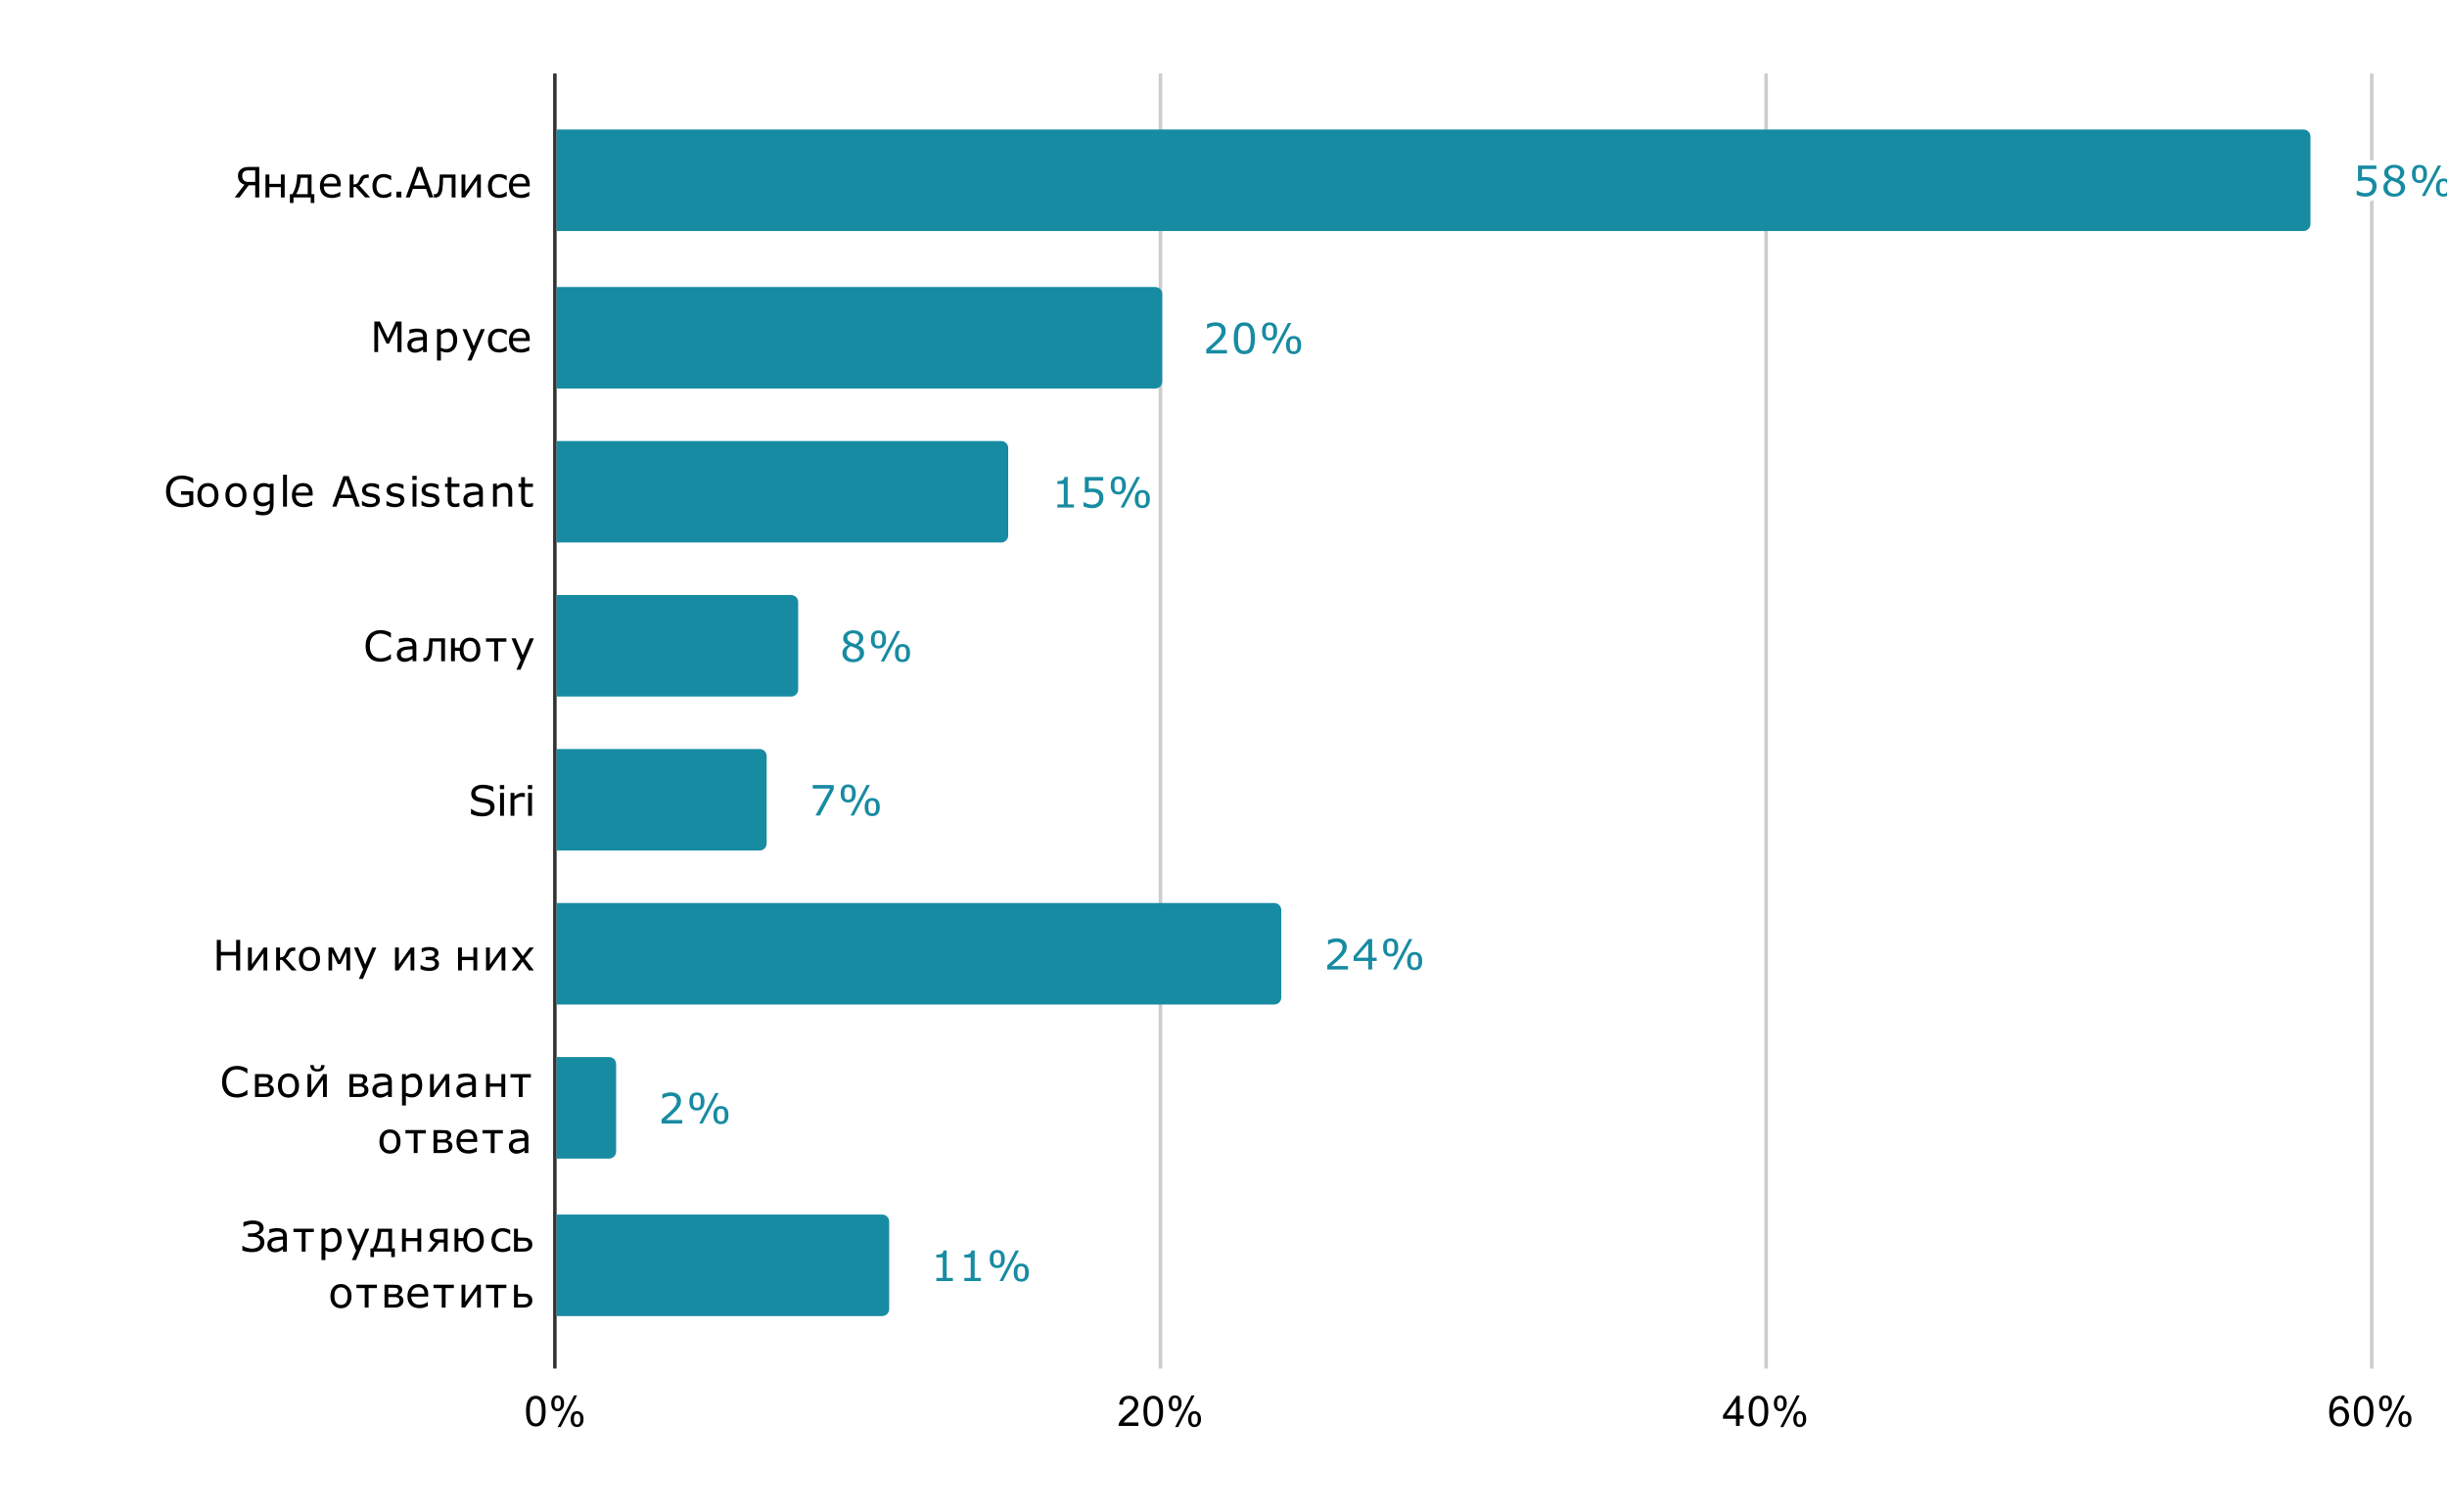 <?xml version="1.0" encoding="UTF-8"?> <svg xmlns:xlink="http://www.w3.org/1999/xlink" xmlns="http://www.w3.org/2000/svg" version="1.1" viewBox="0.0 0.0 699.0 432.0" fill="none" stroke="none" stroke-linecap="square" stroke-miterlimit="10" width="699" height="432"><path fill="#ffffff" d="M0 0L699.0 0L699.0 432.0L0 432.0L0 0Z" fill-rule="nonzero"></path><path stroke="#333333" stroke-width="1.0" stroke-linecap="butt" d="M158.5 21.5L158.5 390.5" fill-rule="nonzero"></path><path stroke="#cccccc" stroke-width="1.0" stroke-linecap="butt" d="M331.5 21.5L331.5 390.5" fill-rule="nonzero"></path><path stroke="#cccccc" stroke-width="1.0" stroke-linecap="butt" d="M504.5 21.5L504.5 390.5" fill-rule="nonzero"></path><path stroke="#cccccc" stroke-width="1.0" stroke-linecap="butt" d="M677.5 21.5L677.5 390.5" fill-rule="nonzero"></path><clipPath id="id_0"><path d="M158.76 21.6L677.4 21.6L677.4 390.4L158.76 390.4L158.76 21.6Z" clip-rule="nonzero"></path></clipPath><path stroke="#000000" stroke-width="2.0" stroke-linecap="butt" stroke-opacity="0.0" clip-path="url(#id_0)" d="M159.0 66.0L159.0 37.0L658.0 37.0C659.105 37.0 660.0 37.895 660.0 39.0L660.0 64.0C660.0 65.105 659.105 66.0 658.0 66.0Z" fill-rule="nonzero"></path><path fill="#178ba2" clip-path="url(#id_0)" d="M159.0 66.0L159.0 37.0L658.0 37.0C659.105 37.0 660.0 37.895 660.0 39.0L660.0 64.0C660.0 65.105 659.105 66.0 658.0 66.0Z" fill-rule="nonzero"></path><path stroke="#000000" stroke-width="2.0" stroke-linecap="butt" stroke-opacity="0.0" clip-path="url(#id_0)" d="M159.0 111.0L159.0 82.0L330.0 82.0C331.105 82.0 332.0 82.895 332.0 84.0L332.0 109.0C332.0 110.105 331.105 111.0 330.0 111.0Z" fill-rule="nonzero"></path><path fill="#178ba2" clip-path="url(#id_0)" d="M159.0 111.0L159.0 82.0L330.0 82.0C331.105 82.0 332.0 82.895 332.0 84.0L332.0 109.0C332.0 110.105 331.105 111.0 330.0 111.0Z" fill-rule="nonzero"></path><path stroke="#000000" stroke-width="2.0" stroke-linecap="butt" stroke-opacity="0.0" clip-path="url(#id_0)" d="M159.0 155.0L159.0 126.0L286.0 126.0C287.105 126.0 288.0 126.895 288.0 128.0L288.0 153.0C288.0 154.105 287.105 155.0 286.0 155.0Z" fill-rule="nonzero"></path><path fill="#178ba2" clip-path="url(#id_0)" d="M159.0 155.0L159.0 126.0L286.0 126.0C287.105 126.0 288.0 126.895 288.0 128.0L288.0 153.0C288.0 154.105 287.105 155.0 286.0 155.0Z" fill-rule="nonzero"></path><path stroke="#000000" stroke-width="2.0" stroke-linecap="butt" stroke-opacity="0.0" clip-path="url(#id_0)" d="M159.0 199.0L159.0 170.0L226.0 170.0C227.105 170.0 228.0 170.895 228.0 172.0L228.0 197.0C228.0 198.105 227.105 199.0 226.0 199.0Z" fill-rule="nonzero"></path><path fill="#178ba2" clip-path="url(#id_0)" d="M159.0 199.0L159.0 170.0L226.0 170.0C227.105 170.0 228.0 170.895 228.0 172.0L228.0 197.0C228.0 198.105 227.105 199.0 226.0 199.0Z" fill-rule="nonzero"></path><path stroke="#000000" stroke-width="2.0" stroke-linecap="butt" stroke-opacity="0.0" clip-path="url(#id_0)" d="M159.0 243.0L159.0 214.0L217.0 214.0C218.105 214.0 219.0 214.895 219.0 216.0L219.0 241.0C219.0 242.105 218.105 243.0 217.0 243.0Z" fill-rule="nonzero"></path><path fill="#178ba2" clip-path="url(#id_0)" d="M159.0 243.0L159.0 214.0L217.0 214.0C218.105 214.0 219.0 214.895 219.0 216.0L219.0 241.0C219.0 242.105 218.105 243.0 217.0 243.0Z" fill-rule="nonzero"></path><path stroke="#000000" stroke-width="2.0" stroke-linecap="butt" stroke-opacity="0.0" clip-path="url(#id_0)" d="M159.0 287.0L159.0 258.0L364.0 258.0C365.105 258.0 366.0 258.895 366.0 260.0L366.0 285.0C366.0 286.105 365.105 287.0 364.0 287.0Z" fill-rule="nonzero"></path><path fill="#178ba2" clip-path="url(#id_0)" d="M159.0 287.0L159.0 258.0L364.0 258.0C365.105 258.0 366.0 258.895 366.0 260.0L366.0 285.0C366.0 286.105 365.105 287.0 364.0 287.0Z" fill-rule="nonzero"></path><path stroke="#000000" stroke-width="2.0" stroke-linecap="butt" stroke-opacity="0.0" clip-path="url(#id_0)" d="M159.0 331.0L159.0 302.0L174.0 302.0C175.105 302.0 176.0 302.895 176.0 304.0L176.0 329.0C176.0 330.105 175.105 331.0 174.0 331.0Z" fill-rule="nonzero"></path><path fill="#178ba2" clip-path="url(#id_0)" d="M159.0 331.0L159.0 302.0L174.0 302.0C175.105 302.0 176.0 302.895 176.0 304.0L176.0 329.0C176.0 330.105 175.105 331.0 174.0 331.0Z" fill-rule="nonzero"></path><path stroke="#000000" stroke-width="2.0" stroke-linecap="butt" stroke-opacity="0.0" clip-path="url(#id_0)" d="M159.0 376.0L159.0 347.0L252.0 347.0C253.105 347.0 254.0 347.895 254.0 349.0L254.0 374.0C254.0 375.105 253.105 376.0 252.0 376.0Z" fill-rule="nonzero"></path><path fill="#178ba2" clip-path="url(#id_0)" d="M159.0 376.0L159.0 347.0L252.0 347.0C253.105 347.0 254.0 347.895 254.0 349.0L254.0 374.0C254.0 375.105 253.105 376.0 252.0 376.0Z" fill-rule="nonzero"></path><path stroke="#ffffff" stroke-width="3.0" stroke-linejoin="round" stroke-linecap="round" d="M678.893 53.234Q678.893 53.844 678.659 54.406Q678.44 54.953 678.065 55.328Q677.643 55.734 677.049 55.969Q676.471 56.188 675.706 56.188Q674.987 56.188 674.315 56.031Q673.659 55.875 673.206 55.672L673.206 54.438L673.284 54.438Q673.768 54.734 674.409 54.953Q675.065 55.172 675.674 55.172Q676.096 55.172 676.487 55.062Q676.878 54.938 677.174 54.641Q677.44 54.391 677.565 54.047Q677.706 53.688 677.706 53.219Q677.706 52.766 677.549 52.469Q677.393 52.156 677.112 51.969Q676.815 51.734 676.378 51.656Q675.94 51.562 675.393 51.562Q674.878 51.562 674.393 51.641Q673.924 51.703 673.581 51.766L673.581 47.281L678.831 47.281L678.831 48.297L674.721 48.297L674.721 50.625Q674.971 50.594 675.221 50.594Q675.487 50.578 675.69 50.578Q676.393 50.578 676.924 50.703Q677.456 50.812 677.909 51.125Q678.378 51.438 678.628 51.953Q678.893 52.453 678.893 53.234ZM687.034 53.562Q687.034 54.703 686.143 55.453Q685.268 56.203 683.924 56.203Q682.503 56.203 681.659 55.469Q680.831 54.734 680.831 53.594Q680.831 52.859 681.253 52.281Q681.674 51.688 682.44 51.344L682.44 51.312Q681.737 50.938 681.393 50.5Q681.065 50.047 681.065 49.375Q681.065 48.391 681.862 47.734Q682.674 47.078 683.924 47.078Q685.237 47.078 686.018 47.703Q686.799 48.328 686.799 49.297Q686.799 49.891 686.424 50.469Q686.049 51.031 685.346 51.359L685.346 51.391Q686.159 51.734 686.596 52.25Q687.034 52.766 687.034 53.562ZM685.643 49.312Q685.643 48.688 685.159 48.312Q684.674 47.938 683.924 47.938Q683.19 47.938 682.706 48.297Q682.237 48.641 682.237 49.234Q682.237 49.656 682.471 49.969Q682.721 50.281 683.19 50.516Q683.409 50.625 683.815 50.797Q684.221 50.953 684.612 51.078Q685.19 50.688 685.409 50.281Q685.643 49.859 685.643 49.312ZM685.815 53.672Q685.815 53.141 685.581 52.812Q685.346 52.484 684.659 52.156Q684.378 52.031 684.049 51.922Q683.721 51.812 683.174 51.609Q682.643 51.891 682.331 52.391Q682.018 52.875 682.018 53.5Q682.018 54.297 682.549 54.812Q683.096 55.328 683.94 55.328Q684.799 55.328 685.299 54.891Q685.815 54.453 685.815 53.672ZM693.299 49.688Q693.299 51.0 692.737 51.641Q692.19 52.281 691.143 52.281Q690.081 52.281 689.534 51.641Q688.987 51.0 688.987 49.703Q688.987 48.391 689.534 47.75Q690.096 47.109 691.143 47.109Q692.206 47.109 692.753 47.766Q693.299 48.406 693.299 49.688ZM697.346 47.281L692.768 56.0L691.799 56.0L696.378 47.281L697.346 47.281ZM700.159 53.578Q700.159 54.891 699.596 55.531Q699.034 56.172 698.003 56.172Q696.94 56.172 696.393 55.531Q695.846 54.875 695.846 53.578Q695.846 52.266 696.393 51.641Q696.956 51.0 698.003 51.0Q699.065 51.0 699.612 51.641Q700.159 52.266 700.159 53.578ZM692.253 49.688Q692.253 48.688 691.987 48.297Q691.721 47.891 691.143 47.891Q690.549 47.891 690.284 48.297Q690.034 48.688 690.034 49.703Q690.034 50.719 690.284 51.109Q690.549 51.5 691.143 51.5Q691.721 51.5 691.987 51.109Q692.253 50.719 692.253 49.688ZM699.112 53.578Q699.112 52.578 698.846 52.188Q698.596 51.781 698.003 51.781Q697.409 51.781 697.143 52.188Q696.893 52.578 696.893 53.578Q696.893 54.594 697.143 55.0Q697.409 55.391 698.003 55.391Q698.596 55.391 698.846 55.0Q699.112 54.594 699.112 53.578Z" fill-rule="nonzero"></path><path fill="#178ba2" d="M678.893 53.234Q678.893 53.844 678.659 54.406Q678.44 54.953 678.065 55.328Q677.643 55.734 677.049 55.969Q676.471 56.188 675.706 56.188Q674.987 56.188 674.315 56.031Q673.659 55.875 673.206 55.672L673.206 54.438L673.284 54.438Q673.768 54.734 674.409 54.953Q675.065 55.172 675.674 55.172Q676.096 55.172 676.487 55.062Q676.878 54.938 677.174 54.641Q677.44 54.391 677.565 54.047Q677.706 53.688 677.706 53.219Q677.706 52.766 677.549 52.469Q677.393 52.156 677.112 51.969Q676.815 51.734 676.378 51.656Q675.94 51.562 675.393 51.562Q674.878 51.562 674.393 51.641Q673.924 51.703 673.581 51.766L673.581 47.281L678.831 47.281L678.831 48.297L674.721 48.297L674.721 50.625Q674.971 50.594 675.221 50.594Q675.487 50.578 675.69 50.578Q676.393 50.578 676.924 50.703Q677.456 50.812 677.909 51.125Q678.378 51.438 678.628 51.953Q678.893 52.453 678.893 53.234ZM687.034 53.562Q687.034 54.703 686.143 55.453Q685.268 56.203 683.924 56.203Q682.503 56.203 681.659 55.469Q680.831 54.734 680.831 53.594Q680.831 52.859 681.253 52.281Q681.674 51.688 682.44 51.344L682.44 51.312Q681.737 50.938 681.393 50.5Q681.065 50.047 681.065 49.375Q681.065 48.391 681.862 47.734Q682.674 47.078 683.924 47.078Q685.237 47.078 686.018 47.703Q686.799 48.328 686.799 49.297Q686.799 49.891 686.424 50.469Q686.049 51.031 685.346 51.359L685.346 51.391Q686.159 51.734 686.596 52.25Q687.034 52.766 687.034 53.562ZM685.643 49.312Q685.643 48.688 685.159 48.312Q684.674 47.938 683.924 47.938Q683.19 47.938 682.706 48.297Q682.237 48.641 682.237 49.234Q682.237 49.656 682.471 49.969Q682.721 50.281 683.19 50.516Q683.409 50.625 683.815 50.797Q684.221 50.953 684.612 51.078Q685.19 50.688 685.409 50.281Q685.643 49.859 685.643 49.312ZM685.815 53.672Q685.815 53.141 685.581 52.812Q685.346 52.484 684.659 52.156Q684.378 52.031 684.049 51.922Q683.721 51.812 683.174 51.609Q682.643 51.891 682.331 52.391Q682.018 52.875 682.018 53.5Q682.018 54.297 682.549 54.812Q683.096 55.328 683.94 55.328Q684.799 55.328 685.299 54.891Q685.815 54.453 685.815 53.672ZM693.299 49.688Q693.299 51.0 692.737 51.641Q692.19 52.281 691.143 52.281Q690.081 52.281 689.534 51.641Q688.987 51.0 688.987 49.703Q688.987 48.391 689.534 47.75Q690.096 47.109 691.143 47.109Q692.206 47.109 692.753 47.766Q693.299 48.406 693.299 49.688ZM697.346 47.281L692.768 56.0L691.799 56.0L696.378 47.281L697.346 47.281ZM700.159 53.578Q700.159 54.891 699.596 55.531Q699.034 56.172 698.003 56.172Q696.94 56.172 696.393 55.531Q695.846 54.875 695.846 53.578Q695.846 52.266 696.393 51.641Q696.956 51.0 698.003 51.0Q699.065 51.0 699.612 51.641Q700.159 52.266 700.159 53.578ZM692.253 49.688Q692.253 48.688 691.987 48.297Q691.721 47.891 691.143 47.891Q690.549 47.891 690.284 48.297Q690.034 48.688 690.034 49.703Q690.034 50.719 690.284 51.109Q690.549 51.5 691.143 51.5Q691.721 51.5 691.987 51.109Q692.253 50.719 692.253 49.688ZM699.112 53.578Q699.112 52.578 698.846 52.188Q698.596 51.781 698.003 51.781Q697.409 51.781 697.143 52.188Q696.893 52.578 696.893 53.578Q696.893 54.594 697.143 55.0Q697.409 55.391 698.003 55.391Q698.596 55.391 698.846 55.0Q699.112 54.594 699.112 53.578Z" fill-rule="nonzero"></path><path stroke="#ffffff" stroke-width="3.0" stroke-linejoin="round" stroke-linecap="round" d="M350.484 101.0L344.577 101.0L344.577 99.781Q345.202 99.25 345.812 98.719Q346.437 98.188 346.968 97.672Q348.093 96.578 348.499 95.938Q348.921 95.297 348.921 94.547Q348.921 93.875 348.468 93.5Q348.031 93.109 347.234 93.109Q346.687 93.109 346.062 93.297Q345.452 93.484 344.859 93.875L344.796 93.875L344.796 92.641Q345.218 92.438 345.906 92.266Q346.609 92.094 347.249 92.094Q348.593 92.094 349.359 92.75Q350.124 93.391 350.124 94.5Q350.124 95.0 349.999 95.438Q349.874 95.859 349.624 96.234Q349.39 96.609 349.077 96.969Q348.781 97.312 348.343 97.734Q347.718 98.344 347.046 98.922Q346.374 99.5 345.796 100.0L350.484 100.0L350.484 101.0ZM358.484 96.641Q358.484 98.984 357.749 100.094Q357.015 101.188 355.468 101.188Q353.89 101.188 353.156 100.078Q352.437 98.953 352.437 96.641Q352.437 94.312 353.171 93.203Q353.906 92.094 355.468 92.094Q357.031 92.094 357.749 93.234Q358.484 94.359 358.484 96.641ZM356.937 99.297Q357.14 98.812 357.218 98.172Q357.296 97.531 357.296 96.641Q357.296 95.75 357.218 95.094Q357.14 94.438 356.937 93.969Q356.734 93.516 356.374 93.297Q356.015 93.062 355.468 93.062Q354.906 93.062 354.546 93.297Q354.187 93.516 353.984 93.984Q353.781 94.422 353.702 95.125Q353.64 95.812 353.64 96.641Q353.64 97.562 353.702 98.188Q353.765 98.797 353.968 99.281Q354.171 99.734 354.515 99.984Q354.874 100.219 355.468 100.219Q356.015 100.219 356.374 99.984Q356.734 99.75 356.937 99.297ZM364.827 94.688Q364.827 96.0 364.265 96.641Q363.718 97.281 362.671 97.281Q361.609 97.281 361.062 96.641Q360.515 96.0 360.515 94.703Q360.515 93.391 361.062 92.75Q361.624 92.109 362.671 92.109Q363.734 92.109 364.281 92.766Q364.827 93.406 364.827 94.688ZM368.874 92.281L364.296 101.0L363.327 101.0L367.906 92.281L368.874 92.281ZM371.687 98.578Q371.687 99.891 371.124 100.531Q370.562 101.172 369.531 101.172Q368.468 101.172 367.921 100.531Q367.374 99.875 367.374 98.578Q367.374 97.266 367.921 96.641Q368.484 96.0 369.531 96.0Q370.593 96.0 371.14 96.641Q371.687 97.266 371.687 98.578ZM363.781 94.688Q363.781 93.688 363.515 93.297Q363.249 92.891 362.671 92.891Q362.077 92.891 361.812 93.297Q361.562 93.688 361.562 94.703Q361.562 95.719 361.812 96.109Q362.077 96.5 362.671 96.5Q363.249 96.5 363.515 96.109Q363.781 95.719 363.781 94.688ZM370.64 98.578Q370.64 97.578 370.374 97.188Q370.124 96.781 369.531 96.781Q368.937 96.781 368.671 97.188Q368.421 97.578 368.421 98.578Q368.421 99.594 368.671 100.0Q368.937 100.391 369.531 100.391Q370.124 100.391 370.374 100.0Q370.64 99.594 370.64 98.578Z" fill-rule="nonzero"></path><path fill="#178ba2" d="M350.484 101.0L344.577 101.0L344.577 99.781Q345.202 99.25 345.812 98.719Q346.437 98.188 346.968 97.672Q348.093 96.578 348.499 95.938Q348.921 95.297 348.921 94.547Q348.921 93.875 348.468 93.5Q348.031 93.109 347.234 93.109Q346.687 93.109 346.062 93.297Q345.452 93.484 344.859 93.875L344.796 93.875L344.796 92.641Q345.218 92.438 345.906 92.266Q346.609 92.094 347.249 92.094Q348.593 92.094 349.359 92.75Q350.124 93.391 350.124 94.5Q350.124 95.0 349.999 95.438Q349.874 95.859 349.624 96.234Q349.39 96.609 349.077 96.969Q348.781 97.312 348.343 97.734Q347.718 98.344 347.046 98.922Q346.374 99.5 345.796 100.0L350.484 100.0L350.484 101.0ZM358.484 96.641Q358.484 98.984 357.749 100.094Q357.015 101.188 355.468 101.188Q353.89 101.188 353.156 100.078Q352.437 98.953 352.437 96.641Q352.437 94.312 353.171 93.203Q353.906 92.094 355.468 92.094Q357.031 92.094 357.749 93.234Q358.484 94.359 358.484 96.641ZM356.937 99.297Q357.14 98.812 357.218 98.172Q357.296 97.531 357.296 96.641Q357.296 95.75 357.218 95.094Q357.14 94.438 356.937 93.969Q356.734 93.516 356.374 93.297Q356.015 93.062 355.468 93.062Q354.906 93.062 354.546 93.297Q354.187 93.516 353.984 93.984Q353.781 94.422 353.702 95.125Q353.64 95.812 353.64 96.641Q353.64 97.562 353.702 98.188Q353.765 98.797 353.968 99.281Q354.171 99.734 354.515 99.984Q354.874 100.219 355.468 100.219Q356.015 100.219 356.374 99.984Q356.734 99.75 356.937 99.297ZM364.827 94.688Q364.827 96.0 364.265 96.641Q363.718 97.281 362.671 97.281Q361.609 97.281 361.062 96.641Q360.515 96.0 360.515 94.703Q360.515 93.391 361.062 92.75Q361.624 92.109 362.671 92.109Q363.734 92.109 364.281 92.766Q364.827 93.406 364.827 94.688ZM368.874 92.281L364.296 101.0L363.327 101.0L367.906 92.281L368.874 92.281ZM371.687 98.578Q371.687 99.891 371.124 100.531Q370.562 101.172 369.531 101.172Q368.468 101.172 367.921 100.531Q367.374 99.875 367.374 98.578Q367.374 97.266 367.921 96.641Q368.484 96.0 369.531 96.0Q370.593 96.0 371.14 96.641Q371.687 97.266 371.687 98.578ZM363.781 94.688Q363.781 93.688 363.515 93.297Q363.249 92.891 362.671 92.891Q362.077 92.891 361.812 93.297Q361.562 93.688 361.562 94.703Q361.562 95.719 361.812 96.109Q362.077 96.5 362.671 96.5Q363.249 96.5 363.515 96.109Q363.781 95.719 363.781 94.688ZM370.64 98.578Q370.64 97.578 370.374 97.188Q370.124 96.781 369.531 96.781Q368.937 96.781 368.671 97.188Q368.421 97.578 368.421 98.578Q368.421 99.594 368.671 100.0Q368.937 100.391 369.531 100.391Q370.124 100.391 370.374 100.0Q370.64 99.594 370.64 98.578Z" fill-rule="nonzero"></path><path stroke="#ffffff" stroke-width="3.0" stroke-linejoin="round" stroke-linecap="round" d="M306.779 145.0L302.045 145.0L302.045 144.109L303.873 144.109L303.873 138.266L302.045 138.266L302.045 137.469Q302.42 137.469 302.842 137.406Q303.264 137.344 303.483 137.219Q303.748 137.078 303.904 136.859Q304.061 136.625 304.076 136.25L304.998 136.25L304.998 144.109L306.779 144.109L306.779 145.0ZM315.201 142.234Q315.201 142.844 314.967 143.406Q314.748 143.953 314.373 144.328Q313.951 144.734 313.358 144.969Q312.779 145.188 312.014 145.188Q311.295 145.188 310.623 145.031Q309.967 144.875 309.514 144.672L309.514 143.438L309.592 143.438Q310.076 143.734 310.717 143.953Q311.373 144.172 311.983 144.172Q312.404 144.172 312.795 144.062Q313.186 143.938 313.483 143.641Q313.748 143.391 313.873 143.047Q314.014 142.688 314.014 142.219Q314.014 141.766 313.858 141.469Q313.701 141.156 313.42 140.969Q313.123 140.734 312.686 140.656Q312.248 140.562 311.701 140.562Q311.186 140.562 310.701 140.641Q310.233 140.703 309.889 140.766L309.889 136.281L315.139 136.281L315.139 137.297L311.029 137.297L311.029 139.625Q311.279 139.594 311.529 139.594Q311.795 139.578 311.998 139.578Q312.701 139.578 313.233 139.703Q313.764 139.812 314.217 140.125Q314.686 140.438 314.936 140.953Q315.201 141.453 315.201 142.234ZM321.608 138.688Q321.608 140.0 321.045 140.641Q320.498 141.281 319.451 141.281Q318.389 141.281 317.842 140.641Q317.295 140.0 317.295 138.703Q317.295 137.391 317.842 136.75Q318.404 136.109 319.451 136.109Q320.514 136.109 321.061 136.766Q321.608 137.406 321.608 138.688ZM325.654 136.281L321.076 145.0L320.108 145.0L324.686 136.281L325.654 136.281ZM328.467 142.578Q328.467 143.891 327.904 144.531Q327.342 145.172 326.311 145.172Q325.248 145.172 324.701 144.531Q324.154 143.875 324.154 142.578Q324.154 141.266 324.701 140.641Q325.264 140.0 326.311 140.0Q327.373 140.0 327.92 140.641Q328.467 141.266 328.467 142.578ZM320.561 138.688Q320.561 137.688 320.295 137.297Q320.029 136.891 319.451 136.891Q318.858 136.891 318.592 137.297Q318.342 137.688 318.342 138.703Q318.342 139.719 318.592 140.109Q318.858 140.5 319.451 140.5Q320.029 140.5 320.295 140.109Q320.561 139.719 320.561 138.688ZM327.42 142.578Q327.42 141.578 327.154 141.188Q326.904 140.781 326.311 140.781Q325.717 140.781 325.451 141.188Q325.201 141.578 325.201 142.578Q325.201 143.594 325.451 144.0Q325.717 144.391 326.311 144.391Q326.904 144.391 327.154 144.0Q327.42 143.594 327.42 142.578Z" fill-rule="nonzero"></path><path fill="#178ba2" d="M306.779 145.0L302.045 145.0L302.045 144.109L303.873 144.109L303.873 138.266L302.045 138.266L302.045 137.469Q302.42 137.469 302.842 137.406Q303.264 137.344 303.483 137.219Q303.748 137.078 303.904 136.859Q304.061 136.625 304.076 136.25L304.998 136.25L304.998 144.109L306.779 144.109L306.779 145.0ZM315.201 142.234Q315.201 142.844 314.967 143.406Q314.748 143.953 314.373 144.328Q313.951 144.734 313.358 144.969Q312.779 145.188 312.014 145.188Q311.295 145.188 310.623 145.031Q309.967 144.875 309.514 144.672L309.514 143.438L309.592 143.438Q310.076 143.734 310.717 143.953Q311.373 144.172 311.983 144.172Q312.404 144.172 312.795 144.062Q313.186 143.938 313.483 143.641Q313.748 143.391 313.873 143.047Q314.014 142.688 314.014 142.219Q314.014 141.766 313.858 141.469Q313.701 141.156 313.42 140.969Q313.123 140.734 312.686 140.656Q312.248 140.562 311.701 140.562Q311.186 140.562 310.701 140.641Q310.233 140.703 309.889 140.766L309.889 136.281L315.139 136.281L315.139 137.297L311.029 137.297L311.029 139.625Q311.279 139.594 311.529 139.594Q311.795 139.578 311.998 139.578Q312.701 139.578 313.233 139.703Q313.764 139.812 314.217 140.125Q314.686 140.438 314.936 140.953Q315.201 141.453 315.201 142.234ZM321.608 138.688Q321.608 140.0 321.045 140.641Q320.498 141.281 319.451 141.281Q318.389 141.281 317.842 140.641Q317.295 140.0 317.295 138.703Q317.295 137.391 317.842 136.75Q318.404 136.109 319.451 136.109Q320.514 136.109 321.061 136.766Q321.608 137.406 321.608 138.688ZM325.654 136.281L321.076 145.0L320.108 145.0L324.686 136.281L325.654 136.281ZM328.467 142.578Q328.467 143.891 327.904 144.531Q327.342 145.172 326.311 145.172Q325.248 145.172 324.701 144.531Q324.154 143.875 324.154 142.578Q324.154 141.266 324.701 140.641Q325.264 140.0 326.311 140.0Q327.373 140.0 327.92 140.641Q328.467 141.266 328.467 142.578ZM320.561 138.688Q320.561 137.688 320.295 137.297Q320.029 136.891 319.451 136.891Q318.858 136.891 318.592 137.297Q318.342 137.688 318.342 138.703Q318.342 139.719 318.592 140.109Q318.858 140.5 319.451 140.5Q320.029 140.5 320.295 140.109Q320.561 139.719 320.561 138.688ZM327.42 142.578Q327.42 141.578 327.154 141.188Q326.904 140.781 326.311 140.781Q325.717 140.781 325.451 141.188Q325.201 141.578 325.201 142.578Q325.201 143.594 325.451 144.0Q325.717 144.391 326.311 144.391Q326.904 144.391 327.154 144.0Q327.42 143.594 327.42 142.578Z" fill-rule="nonzero"></path><path stroke="#ffffff" stroke-width="3.0" stroke-linejoin="round" stroke-linecap="round" d="M246.834 186.562Q246.834 187.703 245.943 188.453Q245.068 189.203 243.725 189.203Q242.303 189.203 241.459 188.469Q240.631 187.734 240.631 186.594Q240.631 185.859 241.053 185.281Q241.475 184.688 242.24 184.344L242.24 184.312Q241.537 183.938 241.193 183.5Q240.865 183.047 240.865 182.375Q240.865 181.391 241.662 180.734Q242.475 180.078 243.725 180.078Q245.037 180.078 245.818 180.703Q246.6 181.328 246.6 182.297Q246.6 182.891 246.225 183.469Q245.85 184.031 245.146 184.359L245.146 184.391Q245.959 184.734 246.396 185.25Q246.834 185.766 246.834 186.562ZM245.443 182.312Q245.443 181.688 244.959 181.312Q244.475 180.938 243.725 180.938Q242.99 180.938 242.506 181.297Q242.037 181.641 242.037 182.234Q242.037 182.656 242.271 182.969Q242.521 183.281 242.99 183.516Q243.209 183.625 243.615 183.797Q244.021 183.953 244.412 184.078Q244.99 183.688 245.209 183.281Q245.443 182.859 245.443 182.312ZM245.615 186.672Q245.615 186.141 245.381 185.812Q245.146 185.484 244.459 185.156Q244.178 185.031 243.85 184.922Q243.521 184.812 242.975 184.609Q242.443 184.891 242.131 185.391Q241.818 185.875 241.818 186.5Q241.818 187.297 242.35 187.812Q242.896 188.328 243.74 188.328Q244.6 188.328 245.1 187.891Q245.615 187.453 245.615 186.672ZM253.1 182.688Q253.1 184.0 252.537 184.641Q251.99 185.281 250.943 185.281Q249.881 185.281 249.334 184.641Q248.787 184.0 248.787 182.703Q248.787 181.391 249.334 180.75Q249.896 180.109 250.943 180.109Q252.006 180.109 252.553 180.766Q253.1 181.406 253.1 182.688ZM257.146 180.281L252.568 189.0L251.6 189.0L256.178 180.281L257.146 180.281ZM259.959 186.578Q259.959 187.891 259.396 188.531Q258.834 189.172 257.803 189.172Q256.74 189.172 256.193 188.531Q255.646 187.875 255.646 186.578Q255.646 185.266 256.193 184.641Q256.756 184.0 257.803 184.0Q258.865 184.0 259.412 184.641Q259.959 185.266 259.959 186.578ZM252.053 182.688Q252.053 181.688 251.787 181.297Q251.521 180.891 250.943 180.891Q250.35 180.891 250.084 181.297Q249.834 181.688 249.834 182.703Q249.834 183.719 250.084 184.109Q250.35 184.5 250.943 184.5Q251.521 184.5 251.787 184.109Q252.053 183.719 252.053 182.688ZM258.912 186.578Q258.912 185.578 258.646 185.188Q258.396 184.781 257.803 184.781Q257.209 184.781 256.943 185.188Q256.693 185.578 256.693 186.578Q256.693 187.594 256.943 188.0Q257.209 188.391 257.803 188.391Q258.396 188.391 258.646 188.0Q258.912 187.594 258.912 186.578Z" fill-rule="nonzero"></path><path fill="#178ba2" d="M246.834 186.562Q246.834 187.703 245.943 188.453Q245.068 189.203 243.725 189.203Q242.303 189.203 241.459 188.469Q240.631 187.734 240.631 186.594Q240.631 185.859 241.053 185.281Q241.475 184.688 242.24 184.344L242.24 184.312Q241.537 183.938 241.193 183.5Q240.865 183.047 240.865 182.375Q240.865 181.391 241.662 180.734Q242.475 180.078 243.725 180.078Q245.037 180.078 245.818 180.703Q246.6 181.328 246.6 182.297Q246.6 182.891 246.225 183.469Q245.85 184.031 245.146 184.359L245.146 184.391Q245.959 184.734 246.396 185.25Q246.834 185.766 246.834 186.562ZM245.443 182.312Q245.443 181.688 244.959 181.312Q244.475 180.938 243.725 180.938Q242.99 180.938 242.506 181.297Q242.037 181.641 242.037 182.234Q242.037 182.656 242.271 182.969Q242.521 183.281 242.99 183.516Q243.209 183.625 243.615 183.797Q244.021 183.953 244.412 184.078Q244.99 183.688 245.209 183.281Q245.443 182.859 245.443 182.312ZM245.615 186.672Q245.615 186.141 245.381 185.812Q245.146 185.484 244.459 185.156Q244.178 185.031 243.85 184.922Q243.521 184.812 242.975 184.609Q242.443 184.891 242.131 185.391Q241.818 185.875 241.818 186.5Q241.818 187.297 242.35 187.812Q242.896 188.328 243.74 188.328Q244.6 188.328 245.1 187.891Q245.615 187.453 245.615 186.672ZM253.1 182.688Q253.1 184.0 252.537 184.641Q251.99 185.281 250.943 185.281Q249.881 185.281 249.334 184.641Q248.787 184.0 248.787 182.703Q248.787 181.391 249.334 180.75Q249.896 180.109 250.943 180.109Q252.006 180.109 252.553 180.766Q253.1 181.406 253.1 182.688ZM257.146 180.281L252.568 189.0L251.6 189.0L256.178 180.281L257.146 180.281ZM259.959 186.578Q259.959 187.891 259.396 188.531Q258.834 189.172 257.803 189.172Q256.74 189.172 256.193 188.531Q255.646 187.875 255.646 186.578Q255.646 185.266 256.193 184.641Q256.756 184.0 257.803 184.0Q258.865 184.0 259.412 184.641Q259.959 185.266 259.959 186.578ZM252.053 182.688Q252.053 181.688 251.787 181.297Q251.521 180.891 250.943 180.891Q250.35 180.891 250.084 181.297Q249.834 181.688 249.834 182.703Q249.834 183.719 250.084 184.109Q250.35 184.5 250.943 184.5Q251.521 184.5 251.787 184.109Q252.053 183.719 252.053 182.688ZM258.912 186.578Q258.912 185.578 258.646 185.188Q258.396 184.781 257.803 184.781Q257.209 184.781 256.943 185.188Q256.693 185.578 256.693 186.578Q256.693 187.594 256.943 188.0Q257.209 188.391 257.803 188.391Q258.396 188.391 258.646 188.0Q258.912 187.594 258.912 186.578Z" fill-rule="nonzero"></path><path stroke="#ffffff" stroke-width="3.0" stroke-linejoin="round" stroke-linecap="round" d="M238.143 225.578L234.19 233.0L232.94 233.0L237.143 225.297L232.174 225.297L232.174 224.281L238.143 224.281L238.143 225.578ZM244.456 226.688Q244.456 228.0 243.893 228.641Q243.346 229.281 242.299 229.281Q241.237 229.281 240.69 228.641Q240.143 228.0 240.143 226.703Q240.143 225.391 240.69 224.75Q241.252 224.109 242.299 224.109Q243.362 224.109 243.909 224.766Q244.456 225.406 244.456 226.688ZM248.502 224.281L243.924 233.0L242.956 233.0L247.534 224.281L248.502 224.281ZM251.315 230.578Q251.315 231.891 250.752 232.531Q250.19 233.172 249.159 233.172Q248.096 233.172 247.549 232.531Q247.002 231.875 247.002 230.578Q247.002 229.266 247.549 228.641Q248.112 228.0 249.159 228.0Q250.221 228.0 250.768 228.641Q251.315 229.266 251.315 230.578ZM243.409 226.688Q243.409 225.688 243.143 225.297Q242.877 224.891 242.299 224.891Q241.706 224.891 241.44 225.297Q241.19 225.688 241.19 226.703Q241.19 227.719 241.44 228.109Q241.706 228.5 242.299 228.5Q242.877 228.5 243.143 228.109Q243.409 227.719 243.409 226.688ZM250.268 230.578Q250.268 229.578 250.002 229.188Q249.752 228.781 249.159 228.781Q248.565 228.781 248.299 229.188Q248.049 229.578 248.049 230.578Q248.049 231.594 248.299 232.0Q248.565 232.391 249.159 232.391Q249.752 232.391 250.002 232.0Q250.268 231.594 250.268 230.578Z" fill-rule="nonzero"></path><path fill="#178ba2" d="M238.143 225.578L234.19 233.0L232.94 233.0L237.143 225.297L232.174 225.297L232.174 224.281L238.143 224.281L238.143 225.578ZM244.456 226.688Q244.456 228.0 243.893 228.641Q243.346 229.281 242.299 229.281Q241.237 229.281 240.69 228.641Q240.143 228.0 240.143 226.703Q240.143 225.391 240.69 224.75Q241.252 224.109 242.299 224.109Q243.362 224.109 243.909 224.766Q244.456 225.406 244.456 226.688ZM248.502 224.281L243.924 233.0L242.956 233.0L247.534 224.281L248.502 224.281ZM251.315 230.578Q251.315 231.891 250.752 232.531Q250.19 233.172 249.159 233.172Q248.096 233.172 247.549 232.531Q247.002 231.875 247.002 230.578Q247.002 229.266 247.549 228.641Q248.112 228.0 249.159 228.0Q250.221 228.0 250.768 228.641Q251.315 229.266 251.315 230.578ZM243.409 226.688Q243.409 225.688 243.143 225.297Q242.877 224.891 242.299 224.891Q241.706 224.891 241.44 225.297Q241.19 225.688 241.19 226.703Q241.19 227.719 241.44 228.109Q241.706 228.5 242.299 228.5Q242.877 228.5 243.143 228.109Q243.409 227.719 243.409 226.688ZM250.268 230.578Q250.268 229.578 250.002 229.188Q249.752 228.781 249.159 228.781Q248.565 228.781 248.299 229.188Q248.049 229.578 248.049 230.578Q248.049 231.594 248.299 232.0Q248.565 232.391 249.159 232.391Q249.752 232.391 250.002 232.0Q250.268 231.594 250.268 230.578Z" fill-rule="nonzero"></path><path stroke="#ffffff" stroke-width="3.0" stroke-linejoin="round" stroke-linecap="round" d="M385.06 277.0L379.154 277.0L379.154 275.781Q379.779 275.25 380.388 274.719Q381.013 274.188 381.544 273.672Q382.669 272.578 383.075 271.938Q383.497 271.297 383.497 270.547Q383.497 269.875 383.044 269.5Q382.607 269.109 381.81 269.109Q381.263 269.109 380.638 269.297Q380.029 269.484 379.435 269.875L379.372 269.875L379.372 268.641Q379.794 268.438 380.482 268.266Q381.185 268.094 381.825 268.094Q383.169 268.094 383.935 268.75Q384.7 269.391 384.7 270.5Q384.7 271.0 384.575 271.438Q384.45 271.859 384.2 272.234Q383.966 272.609 383.654 272.969Q383.357 273.312 382.919 273.734Q382.294 274.344 381.622 274.922Q380.95 275.5 380.372 276.0L385.06 276.0L385.06 277.0ZM393.263 274.547L391.966 274.547L391.966 277.0L390.841 277.0L390.841 274.547L386.669 274.547L386.669 273.203L390.888 268.281L391.966 268.281L391.966 273.609L393.263 273.609L393.263 274.547ZM390.841 273.609L390.841 269.672L387.466 273.609L390.841 273.609ZM399.404 270.688Q399.404 272.0 398.841 272.641Q398.294 273.281 397.247 273.281Q396.185 273.281 395.638 272.641Q395.091 272.0 395.091 270.703Q395.091 269.391 395.638 268.75Q396.2 268.109 397.247 268.109Q398.31 268.109 398.857 268.766Q399.404 269.406 399.404 270.688ZM403.45 268.281L398.872 277.0L397.904 277.0L402.482 268.281L403.45 268.281ZM406.263 274.578Q406.263 275.891 405.7 276.531Q405.138 277.172 404.107 277.172Q403.044 277.172 402.497 276.531Q401.95 275.875 401.95 274.578Q401.95 273.266 402.497 272.641Q403.06 272.0 404.107 272.0Q405.169 272.0 405.716 272.641Q406.263 273.266 406.263 274.578ZM398.357 270.688Q398.357 269.688 398.091 269.297Q397.825 268.891 397.247 268.891Q396.654 268.891 396.388 269.297Q396.138 269.688 396.138 270.703Q396.138 271.719 396.388 272.109Q396.654 272.5 397.247 272.5Q397.825 272.5 398.091 272.109Q398.357 271.719 398.357 270.688ZM405.216 274.578Q405.216 273.578 404.95 273.188Q404.7 272.781 404.107 272.781Q403.513 272.781 403.247 273.188Q402.997 273.578 402.997 274.578Q402.997 275.594 403.247 276.0Q403.513 276.391 404.107 276.391Q404.7 276.391 404.95 276.0Q405.216 275.594 405.216 274.578Z" fill-rule="nonzero"></path><path fill="#178ba2" d="M385.06 277.0L379.154 277.0L379.154 275.781Q379.779 275.25 380.388 274.719Q381.013 274.188 381.544 273.672Q382.669 272.578 383.075 271.938Q383.497 271.297 383.497 270.547Q383.497 269.875 383.044 269.5Q382.607 269.109 381.81 269.109Q381.263 269.109 380.638 269.297Q380.029 269.484 379.435 269.875L379.372 269.875L379.372 268.641Q379.794 268.438 380.482 268.266Q381.185 268.094 381.825 268.094Q383.169 268.094 383.935 268.75Q384.7 269.391 384.7 270.5Q384.7 271.0 384.575 271.438Q384.45 271.859 384.2 272.234Q383.966 272.609 383.654 272.969Q383.357 273.312 382.919 273.734Q382.294 274.344 381.622 274.922Q380.95 275.5 380.372 276.0L385.06 276.0L385.06 277.0ZM393.263 274.547L391.966 274.547L391.966 277.0L390.841 277.0L390.841 274.547L386.669 274.547L386.669 273.203L390.888 268.281L391.966 268.281L391.966 273.609L393.263 273.609L393.263 274.547ZM390.841 273.609L390.841 269.672L387.466 273.609L390.841 273.609ZM399.404 270.688Q399.404 272.0 398.841 272.641Q398.294 273.281 397.247 273.281Q396.185 273.281 395.638 272.641Q395.091 272.0 395.091 270.703Q395.091 269.391 395.638 268.75Q396.2 268.109 397.247 268.109Q398.31 268.109 398.857 268.766Q399.404 269.406 399.404 270.688ZM403.45 268.281L398.872 277.0L397.904 277.0L402.482 268.281L403.45 268.281ZM406.263 274.578Q406.263 275.891 405.7 276.531Q405.138 277.172 404.107 277.172Q403.044 277.172 402.497 276.531Q401.95 275.875 401.95 274.578Q401.95 273.266 402.497 272.641Q403.06 272.0 404.107 272.0Q405.169 272.0 405.716 272.641Q406.263 273.266 406.263 274.578ZM398.357 270.688Q398.357 269.688 398.091 269.297Q397.825 268.891 397.247 268.891Q396.654 268.891 396.388 269.297Q396.138 269.688 396.138 270.703Q396.138 271.719 396.388 272.109Q396.654 272.5 397.247 272.5Q397.825 272.5 398.091 272.109Q398.357 271.719 398.357 270.688ZM405.216 274.578Q405.216 273.578 404.95 273.188Q404.7 272.781 404.107 272.781Q403.513 272.781 403.247 273.188Q402.997 273.578 402.997 274.578Q402.997 275.594 403.247 276.0Q403.513 276.391 404.107 276.391Q404.7 276.391 404.95 276.0Q405.216 275.594 405.216 274.578Z" fill-rule="nonzero"></path><path stroke="#ffffff" stroke-width="3.0" stroke-linejoin="round" stroke-linecap="round" d="M194.892 321.0L188.986 321.0L188.986 319.781Q189.611 319.25 190.22 318.719Q190.845 318.188 191.376 317.672Q192.501 316.578 192.907 315.938Q193.329 315.297 193.329 314.547Q193.329 313.875 192.876 313.5Q192.439 313.109 191.642 313.109Q191.095 313.109 190.47 313.297Q189.861 313.484 189.267 313.875L189.204 313.875L189.204 312.641Q189.626 312.438 190.314 312.266Q191.017 312.094 191.657 312.094Q193.001 312.094 193.767 312.75Q194.532 313.391 194.532 314.5Q194.532 315.0 194.407 315.438Q194.282 315.859 194.032 316.234Q193.798 316.609 193.486 316.969Q193.189 317.312 192.751 317.734Q192.126 318.344 191.454 318.922Q190.782 319.5 190.204 320.0L194.892 320.0L194.892 321.0ZM201.236 314.688Q201.236 316.0 200.673 316.641Q200.126 317.281 199.079 317.281Q198.017 317.281 197.47 316.641Q196.923 316.0 196.923 314.703Q196.923 313.391 197.47 312.75Q198.032 312.109 199.079 312.109Q200.142 312.109 200.689 312.766Q201.236 313.406 201.236 314.688ZM205.282 312.281L200.704 321.0L199.736 321.0L204.314 312.281L205.282 312.281ZM208.095 318.578Q208.095 319.891 207.532 320.531Q206.97 321.172 205.939 321.172Q204.876 321.172 204.329 320.531Q203.782 319.875 203.782 318.578Q203.782 317.266 204.329 316.641Q204.892 316.0 205.939 316.0Q207.001 316.0 207.548 316.641Q208.095 317.266 208.095 318.578ZM200.189 314.688Q200.189 313.688 199.923 313.297Q199.657 312.891 199.079 312.891Q198.486 312.891 198.22 313.297Q197.97 313.688 197.97 314.703Q197.97 315.719 198.22 316.109Q198.486 316.5 199.079 316.5Q199.657 316.5 199.923 316.109Q200.189 315.719 200.189 314.688ZM207.048 318.578Q207.048 317.578 206.782 317.188Q206.532 316.781 205.939 316.781Q205.345 316.781 205.079 317.188Q204.829 317.578 204.829 318.578Q204.829 319.594 205.079 320.0Q205.345 320.391 205.939 320.391Q206.532 320.391 206.782 320.0Q207.048 319.594 207.048 318.578Z" fill-rule="nonzero"></path><path fill="#178ba2" d="M194.892 321.0L188.986 321.0L188.986 319.781Q189.611 319.25 190.22 318.719Q190.845 318.188 191.376 317.672Q192.501 316.578 192.907 315.938Q193.329 315.297 193.329 314.547Q193.329 313.875 192.876 313.5Q192.439 313.109 191.642 313.109Q191.095 313.109 190.47 313.297Q189.861 313.484 189.267 313.875L189.204 313.875L189.204 312.641Q189.626 312.438 190.314 312.266Q191.017 312.094 191.657 312.094Q193.001 312.094 193.767 312.75Q194.532 313.391 194.532 314.5Q194.532 315.0 194.407 315.438Q194.282 315.859 194.032 316.234Q193.798 316.609 193.486 316.969Q193.189 317.312 192.751 317.734Q192.126 318.344 191.454 318.922Q190.782 319.5 190.204 320.0L194.892 320.0L194.892 321.0ZM201.236 314.688Q201.236 316.0 200.673 316.641Q200.126 317.281 199.079 317.281Q198.017 317.281 197.47 316.641Q196.923 316.0 196.923 314.703Q196.923 313.391 197.47 312.75Q198.032 312.109 199.079 312.109Q200.142 312.109 200.689 312.766Q201.236 313.406 201.236 314.688ZM205.282 312.281L200.704 321.0L199.736 321.0L204.314 312.281L205.282 312.281ZM208.095 318.578Q208.095 319.891 207.532 320.531Q206.97 321.172 205.939 321.172Q204.876 321.172 204.329 320.531Q203.782 319.875 203.782 318.578Q203.782 317.266 204.329 316.641Q204.892 316.0 205.939 316.0Q207.001 316.0 207.548 316.641Q208.095 317.266 208.095 318.578ZM200.189 314.688Q200.189 313.688 199.923 313.297Q199.657 312.891 199.079 312.891Q198.486 312.891 198.22 313.297Q197.97 313.688 197.97 314.703Q197.97 315.719 198.22 316.109Q198.486 316.5 199.079 316.5Q199.657 316.5 199.923 316.109Q200.189 315.719 200.189 314.688ZM207.048 318.578Q207.048 317.578 206.782 317.188Q206.532 316.781 205.939 316.781Q205.345 316.781 205.079 317.188Q204.829 317.578 204.829 318.578Q204.829 319.594 205.079 320.0Q205.345 320.391 205.939 320.391Q206.532 320.391 206.782 320.0Q207.048 319.594 207.048 318.578Z" fill-rule="nonzero"></path><path stroke="#ffffff" stroke-width="3.0" stroke-linejoin="round" stroke-linecap="round" d="M272.203 366.0L267.469 366.0L267.469 365.109L269.297 365.109L269.297 359.266L267.469 359.266L267.469 358.469Q267.844 358.469 268.266 358.406Q268.688 358.344 268.906 358.219Q269.172 358.078 269.328 357.859Q269.485 357.625 269.5 357.25L270.422 357.25L270.422 365.109L272.203 365.109L272.203 366.0ZM280.203 366.0L275.469 366.0L275.469 365.109L277.297 365.109L277.297 359.266L275.469 359.266L275.469 358.469Q275.844 358.469 276.266 358.406Q276.688 358.344 276.906 358.219Q277.172 358.078 277.328 357.859Q277.485 357.625 277.5 357.25L278.422 357.25L278.422 365.109L280.203 365.109L280.203 366.0ZM287.031 359.688Q287.031 361.0 286.469 361.641Q285.922 362.281 284.875 362.281Q283.813 362.281 283.266 361.641Q282.719 361.0 282.719 359.703Q282.719 358.391 283.266 357.75Q283.828 357.109 284.875 357.109Q285.938 357.109 286.485 357.766Q287.031 358.406 287.031 359.688ZM291.078 357.281L286.5 366.0L285.531 366.0L290.11 357.281L291.078 357.281ZM293.891 363.578Q293.891 364.891 293.328 365.531Q292.766 366.172 291.735 366.172Q290.672 366.172 290.125 365.531Q289.578 364.875 289.578 363.578Q289.578 362.266 290.125 361.641Q290.688 361.0 291.735 361.0Q292.797 361.0 293.344 361.641Q293.891 362.266 293.891 363.578ZM285.985 359.688Q285.985 358.688 285.719 358.297Q285.453 357.891 284.875 357.891Q284.281 357.891 284.016 358.297Q283.766 358.688 283.766 359.703Q283.766 360.719 284.016 361.109Q284.281 361.5 284.875 361.5Q285.453 361.5 285.719 361.109Q285.985 360.719 285.985 359.688ZM292.844 363.578Q292.844 362.578 292.578 362.188Q292.328 361.781 291.735 361.781Q291.141 361.781 290.875 362.188Q290.625 362.578 290.625 363.578Q290.625 364.594 290.875 365.0Q291.141 365.391 291.735 365.391Q292.328 365.391 292.578 365.0Q292.844 364.594 292.844 363.578Z" fill-rule="nonzero"></path><path fill="#178ba2" d="M272.203 366.0L267.469 366.0L267.469 365.109L269.297 365.109L269.297 359.266L267.469 359.266L267.469 358.469Q267.844 358.469 268.266 358.406Q268.688 358.344 268.906 358.219Q269.172 358.078 269.328 357.859Q269.485 357.625 269.5 357.25L270.422 357.25L270.422 365.109L272.203 365.109L272.203 366.0ZM280.203 366.0L275.469 366.0L275.469 365.109L277.297 365.109L277.297 359.266L275.469 359.266L275.469 358.469Q275.844 358.469 276.266 358.406Q276.688 358.344 276.906 358.219Q277.172 358.078 277.328 357.859Q277.485 357.625 277.5 357.25L278.422 357.25L278.422 365.109L280.203 365.109L280.203 366.0ZM287.031 359.688Q287.031 361.0 286.469 361.641Q285.922 362.281 284.875 362.281Q283.813 362.281 283.266 361.641Q282.719 361.0 282.719 359.703Q282.719 358.391 283.266 357.75Q283.828 357.109 284.875 357.109Q285.938 357.109 286.485 357.766Q287.031 358.406 287.031 359.688ZM291.078 357.281L286.5 366.0L285.531 366.0L290.11 357.281L291.078 357.281ZM293.891 363.578Q293.891 364.891 293.328 365.531Q292.766 366.172 291.735 366.172Q290.672 366.172 290.125 365.531Q289.578 364.875 289.578 363.578Q289.578 362.266 290.125 361.641Q290.688 361.0 291.735 361.0Q292.797 361.0 293.344 361.641Q293.891 362.266 293.891 363.578ZM285.985 359.688Q285.985 358.688 285.719 358.297Q285.453 357.891 284.875 357.891Q284.281 357.891 284.016 358.297Q283.766 358.688 283.766 359.703Q283.766 360.719 284.016 361.109Q284.281 361.5 284.875 361.5Q285.453 361.5 285.719 361.109Q285.985 360.719 285.985 359.688ZM292.844 363.578Q292.844 362.578 292.578 362.188Q292.328 361.781 291.735 361.781Q291.141 361.781 290.875 362.188Q290.625 362.578 290.625 363.578Q290.625 364.594 290.875 365.0Q291.141 365.391 291.735 365.391Q292.328 365.391 292.578 365.0Q292.844 364.594 292.844 363.578Z" fill-rule="nonzero"></path><path fill="#000000" d="M74.057 56.413L72.901 56.413L72.901 52.944L71.026 52.944L68.416 56.413L67.026 56.413L69.823 52.773Q68.948 52.476 68.463 51.851Q67.979 51.226 67.979 50.179Q67.979 49.507 68.244 49.023Q68.526 48.538 68.994 48.21Q69.401 47.929 69.948 47.819Q70.51 47.694 71.198 47.694L74.057 47.694L74.057 56.413ZM72.901 51.976L72.901 48.679L71.135 48.679Q70.635 48.679 70.323 48.757Q70.026 48.819 69.76 48.976Q69.494 49.163 69.338 49.491Q69.198 49.819 69.198 50.21Q69.198 50.679 69.307 50.991Q69.416 51.304 69.651 51.538Q69.916 51.804 70.291 51.898Q70.682 51.976 71.182 51.976L72.901 51.976ZM81.323 56.413L80.229 56.413L80.229 53.46L76.948 53.46L76.948 56.413L75.838 56.413L75.838 49.866L76.948 49.866L76.948 52.523L80.229 52.523L80.229 49.866L81.323 49.866L81.323 56.413ZM89.791 57.991L88.76 57.991L88.76 56.398L83.838 56.398L83.838 57.991L82.807 57.991L82.807 55.476L83.526 55.476Q84.213 54.351 84.541 52.866Q84.885 51.382 84.885 49.866L88.994 49.866L88.994 55.476L89.791 55.476L89.791 57.991ZM87.901 55.476L87.901 50.788L85.916 50.788Q85.838 52.257 85.463 53.476Q85.088 54.694 84.604 55.476L87.901 55.476ZM97.323 53.257L92.494 53.257Q92.494 53.851 92.682 54.304Q92.869 54.757 93.182 55.038Q93.479 55.319 93.901 55.46Q94.323 55.601 94.823 55.601Q95.494 55.601 96.166 55.335Q96.854 55.069 97.135 54.819L97.198 54.819L97.198 56.007Q96.635 56.241 96.057 56.413Q95.479 56.569 94.838 56.569Q93.213 56.569 92.291 55.694Q91.385 54.804 91.385 53.179Q91.385 51.569 92.26 50.632Q93.135 49.679 94.557 49.679Q95.885 49.679 96.604 50.46Q97.323 51.226 97.323 52.663L97.323 53.257ZM96.244 52.413Q96.244 51.538 95.807 51.069Q95.385 50.601 94.51 50.601Q93.619 50.601 93.088 51.116Q92.573 51.632 92.494 52.413L96.244 52.413ZM105.744 56.413L104.307 56.413L101.588 53.413L100.994 53.413L100.994 56.413L99.885 56.413L99.885 49.866L100.994 49.866L100.994 52.694Q101.541 52.694 101.869 52.507Q102.213 52.304 102.448 51.866Q102.526 51.71 102.604 51.538Q102.682 51.351 102.76 51.179Q103.057 50.523 103.51 50.194Q103.979 49.866 104.838 49.866L105.338 49.866L105.338 50.819L104.854 50.819Q104.385 50.819 104.119 51.023Q103.869 51.21 103.651 51.694Q103.416 52.257 103.151 52.538Q102.901 52.804 102.604 52.944L105.744 56.413ZM111.744 56.007Q111.073 56.319 110.588 56.429Q110.104 56.554 109.619 56.554Q108.901 56.554 108.307 56.351Q107.713 56.148 107.291 55.726Q106.854 55.304 106.619 54.663Q106.385 54.007 106.385 53.148Q106.385 51.585 107.244 50.648Q108.119 49.71 109.619 49.71Q110.198 49.71 110.744 49.882Q111.291 50.038 111.744 50.257L111.744 51.491L111.682 51.491Q111.135 51.069 110.604 50.866Q110.073 50.663 109.573 50.663Q108.604 50.663 108.057 51.319Q107.526 51.976 107.526 53.148Q107.526 54.319 108.057 54.96Q108.588 55.601 109.573 55.601Q109.916 55.601 110.26 55.523Q110.604 55.429 110.885 55.288Q111.104 55.179 111.338 55.023Q111.588 54.866 111.682 54.788L111.744 54.788L111.744 56.007ZM114.651 56.413L113.244 56.413L113.244 54.741L114.651 54.741L114.651 56.413ZM123.807 56.413L122.573 56.413L121.713 53.976L117.948 53.976L117.088 56.413L115.916 56.413L119.088 47.694L120.635 47.694L123.807 56.413ZM121.369 52.991L119.838 48.694L118.291 52.991L121.369 52.991ZM130.119 56.413L129.026 56.413L129.026 50.788L126.573 50.788Q126.557 51.273 126.541 51.726Q126.526 52.179 126.51 52.538Q126.463 53.523 126.369 54.116Q126.276 54.694 126.135 55.069Q125.994 55.444 125.807 55.679Q125.635 55.898 125.448 56.069Q125.244 56.241 124.994 56.335Q124.76 56.429 124.463 56.429Q124.369 56.429 124.182 56.413Q123.994 56.413 123.932 56.413L123.932 55.444L123.994 55.444Q124.041 55.444 124.119 55.46Q124.213 55.46 124.276 55.46Q124.416 55.46 124.557 55.429Q124.713 55.382 124.823 55.273Q125.119 54.976 125.291 54.288Q125.479 53.585 125.541 52.257Q125.557 51.788 125.573 51.132Q125.604 50.46 125.619 49.866L130.119 49.866L130.119 56.413ZM137.354 56.413L136.276 56.413L136.276 51.491L132.838 56.413L131.838 56.413L131.838 49.866L132.932 49.866L132.932 54.71L136.323 49.866L137.354 49.866L137.354 56.413ZM144.744 56.007Q144.073 56.319 143.588 56.429Q143.104 56.554 142.619 56.554Q141.901 56.554 141.307 56.351Q140.713 56.148 140.291 55.726Q139.854 55.304 139.619 54.663Q139.385 54.007 139.385 53.148Q139.385 51.585 140.244 50.648Q141.119 49.71 142.619 49.71Q143.198 49.71 143.744 49.882Q144.291 50.038 144.744 50.257L144.744 51.491L144.682 51.491Q144.135 51.069 143.604 50.866Q143.073 50.663 142.573 50.663Q141.604 50.663 141.057 51.319Q140.526 51.976 140.526 53.148Q140.526 54.319 141.057 54.96Q141.588 55.601 142.573 55.601Q142.916 55.601 143.26 55.523Q143.604 55.429 143.885 55.288Q144.104 55.179 144.338 55.023Q144.588 54.866 144.682 54.788L144.744 54.788L144.744 56.007ZM151.323 53.257L146.494 53.257Q146.494 53.851 146.682 54.304Q146.869 54.757 147.182 55.038Q147.479 55.319 147.901 55.46Q148.323 55.601 148.823 55.601Q149.494 55.601 150.166 55.335Q150.854 55.069 151.135 54.819L151.198 54.819L151.198 56.007Q150.635 56.241 150.057 56.413Q149.479 56.569 148.838 56.569Q147.213 56.569 146.291 55.694Q145.385 54.804 145.385 53.179Q145.385 51.569 146.26 50.632Q147.135 49.679 148.557 49.679Q149.885 49.679 150.604 50.46Q151.323 51.226 151.323 52.663L151.323 53.257ZM150.244 52.413Q150.244 51.538 149.807 51.069Q149.385 50.601 148.51 50.601Q147.619 50.601 147.088 51.116Q146.573 51.632 146.494 52.413L150.244 52.413Z" fill-rule="nonzero"></path><path fill="#000000" d="M114.698 100.581L113.541 100.581L113.541 93.065L111.119 98.175L110.432 98.175L108.01 93.065L108.01 100.581L106.932 100.581L106.932 91.862L108.51 91.862L110.838 96.706L113.088 91.862L114.698 91.862L114.698 100.581ZM121.932 100.581L120.838 100.581L120.838 99.878Q120.682 99.987 120.432 100.175Q120.198 100.346 119.963 100.44Q119.682 100.581 119.323 100.675Q118.963 100.768 118.479 100.768Q117.604 100.768 116.979 100.19Q116.369 99.596 116.369 98.675Q116.369 97.94 116.682 97.487Q117.01 97.018 117.604 96.753Q118.198 96.487 119.026 96.393Q119.869 96.3 120.838 96.253L120.838 96.081Q120.838 95.706 120.698 95.471Q120.573 95.221 120.323 95.081Q120.088 94.94 119.76 94.893Q119.432 94.846 119.073 94.846Q118.651 94.846 118.104 94.971Q117.573 95.081 117.01 95.3L116.948 95.3L116.948 94.175Q117.276 94.081 117.885 93.987Q118.494 93.878 119.088 93.878Q119.776 93.878 120.291 94.003Q120.807 94.112 121.182 94.378Q121.541 94.643 121.729 95.081Q121.932 95.503 121.932 96.143L121.932 100.581ZM120.838 98.971L120.838 97.143Q120.338 97.175 119.651 97.237Q118.963 97.3 118.573 97.409Q118.088 97.534 117.791 97.831Q117.51 98.112 117.51 98.612Q117.51 99.175 117.838 99.456Q118.182 99.737 118.885 99.737Q119.463 99.737 119.948 99.518Q120.432 99.284 120.838 98.971ZM130.604 97.221Q130.604 98.018 130.369 98.69Q130.151 99.346 129.729 99.8Q129.338 100.237 128.807 100.471Q128.291 100.706 127.713 100.706Q127.198 100.706 126.776 100.596Q126.369 100.487 125.948 100.253L125.948 103.003L124.838 103.003L124.838 94.034L125.948 94.034L125.948 94.721Q126.385 94.346 126.932 94.096Q127.479 93.846 128.104 93.846Q129.291 93.846 129.948 94.753Q130.604 95.643 130.604 97.221ZM129.463 97.253Q129.463 96.081 129.057 95.503Q128.666 94.909 127.823 94.909Q127.354 94.909 126.869 95.112Q126.385 95.315 125.948 95.643L125.948 99.362Q126.416 99.565 126.744 99.643Q127.088 99.721 127.51 99.721Q128.432 99.721 128.948 99.096Q129.463 98.471 129.463 97.253ZM138.51 94.034L134.682 103.003L133.51 103.003L134.729 100.268L132.119 94.034L133.307 94.034L135.323 98.893L137.354 94.034L138.51 94.034ZM144.744 100.175Q144.073 100.487 143.588 100.596Q143.104 100.721 142.619 100.721Q141.901 100.721 141.307 100.518Q140.713 100.315 140.291 99.893Q139.854 99.471 139.619 98.831Q139.385 98.175 139.385 97.315Q139.385 95.753 140.244 94.815Q141.119 93.878 142.619 93.878Q143.198 93.878 143.744 94.05Q144.291 94.206 144.744 94.425L144.744 95.659L144.682 95.659Q144.135 95.237 143.604 95.034Q143.073 94.831 142.573 94.831Q141.604 94.831 141.057 95.487Q140.526 96.143 140.526 97.315Q140.526 98.487 141.057 99.128Q141.588 99.768 142.573 99.768Q142.916 99.768 143.26 99.69Q143.604 99.596 143.885 99.456Q144.104 99.346 144.338 99.19Q144.588 99.034 144.682 98.956L144.744 98.956L144.744 100.175ZM151.323 97.425L146.494 97.425Q146.494 98.018 146.682 98.471Q146.869 98.925 147.182 99.206Q147.479 99.487 147.901 99.628Q148.323 99.768 148.823 99.768Q149.494 99.768 150.166 99.503Q150.854 99.237 151.135 98.987L151.198 98.987L151.198 100.175Q150.635 100.409 150.057 100.581Q149.479 100.737 148.838 100.737Q147.213 100.737 146.291 99.862Q145.385 98.971 145.385 97.346Q145.385 95.737 146.26 94.8Q147.135 93.846 148.557 93.846Q149.885 93.846 150.604 94.628Q151.323 95.393 151.323 96.831L151.323 97.425ZM150.244 96.581Q150.244 95.706 149.807 95.237Q149.385 94.768 148.51 94.768Q147.619 94.768 147.088 95.284Q146.573 95.8 146.494 96.581L150.244 96.581Z" fill-rule="nonzero"></path><path fill="#000000" d="M55.213 144.108Q54.494 144.436 53.651 144.686Q52.807 144.92 52.01 144.92Q50.994 144.92 50.135 144.639Q49.291 144.358 48.697 143.795Q48.088 143.217 47.76 142.374Q47.432 141.514 47.432 140.374Q47.432 138.28 48.651 137.077Q49.885 135.858 52.01 135.858Q52.76 135.858 53.526 136.045Q54.307 136.217 55.197 136.655L55.197 138.03L55.104 138.03Q54.916 137.889 54.572 137.67Q54.229 137.436 53.885 137.28Q53.494 137.092 52.979 136.983Q52.463 136.858 51.807 136.858Q50.354 136.858 49.494 137.795Q48.635 138.733 48.635 140.342Q48.635 142.03 49.526 142.983Q50.416 143.92 51.963 143.92Q52.526 143.92 53.072 143.811Q53.635 143.686 54.057 143.514L54.057 141.374L51.729 141.374L51.729 140.358L55.213 140.358L55.213 144.108ZM62.416 141.483Q62.416 143.077 61.588 144.014Q60.776 144.936 59.401 144.936Q58.01 144.936 57.197 144.014Q56.385 143.077 56.385 141.483Q56.385 139.874 57.197 138.952Q58.01 138.014 59.401 138.014Q60.776 138.014 61.588 138.952Q62.416 139.874 62.416 141.483ZM61.291 141.483Q61.291 140.202 60.791 139.592Q60.291 138.967 59.401 138.967Q58.51 138.967 58.01 139.592Q57.526 140.202 57.526 141.483Q57.526 142.702 58.01 143.342Q58.51 143.983 59.401 143.983Q60.291 143.983 60.791 143.358Q61.291 142.717 61.291 141.483ZM70.416 141.483Q70.416 143.077 69.588 144.014Q68.776 144.936 67.401 144.936Q66.01 144.936 65.197 144.014Q64.385 143.077 64.385 141.483Q64.385 139.874 65.197 138.952Q66.01 138.014 67.401 138.014Q68.776 138.014 69.588 138.952Q70.416 139.874 70.416 141.483ZM69.291 141.483Q69.291 140.202 68.791 139.592Q68.291 138.967 67.401 138.967Q66.51 138.967 66.01 139.592Q65.526 140.202 65.526 141.483Q65.526 142.702 66.01 143.342Q66.51 143.983 67.401 143.983Q68.291 143.983 68.791 143.358Q69.291 142.717 69.291 141.483ZM78.151 143.999Q78.151 145.67 77.385 146.452Q76.635 147.233 75.072 147.233Q74.557 147.233 74.057 147.155Q73.557 147.077 73.072 146.952L73.072 145.827L73.135 145.827Q73.401 145.92 73.979 146.077Q74.572 146.233 75.166 146.233Q75.729 146.233 76.088 146.092Q76.463 145.967 76.666 145.733Q76.869 145.499 76.963 145.17Q77.057 144.858 77.057 144.452L77.057 143.858Q76.557 144.249 76.104 144.452Q75.651 144.655 74.947 144.655Q73.776 144.655 73.088 143.811Q72.401 142.952 72.401 141.42Q72.401 140.577 72.635 139.967Q72.869 139.342 73.276 138.905Q73.666 138.483 74.197 138.249Q74.744 138.014 75.291 138.014Q75.854 138.014 76.229 138.139Q76.619 138.249 77.057 138.483L77.119 138.202L78.151 138.202L78.151 143.999ZM77.057 142.952L77.057 139.374Q76.619 139.186 76.229 139.108Q75.854 139.014 75.479 139.014Q74.572 139.014 74.041 139.624Q73.526 140.233 73.526 141.389Q73.526 142.499 73.916 143.061Q74.307 143.624 75.197 143.624Q75.682 143.624 76.166 143.452Q76.651 143.264 77.057 142.952ZM81.963 144.749L80.854 144.749L80.854 135.624L81.963 135.624L81.963 144.749ZM89.322 141.592L84.494 141.592Q84.494 142.186 84.682 142.639Q84.869 143.092 85.182 143.374Q85.479 143.655 85.901 143.795Q86.322 143.936 86.822 143.936Q87.494 143.936 88.166 143.67Q88.854 143.405 89.135 143.155L89.197 143.155L89.197 144.342Q88.635 144.577 88.057 144.749Q87.479 144.905 86.838 144.905Q85.213 144.905 84.291 144.03Q83.385 143.139 83.385 141.514Q83.385 139.905 84.26 138.967Q85.135 138.014 86.557 138.014Q87.885 138.014 88.604 138.795Q89.322 139.561 89.322 140.999L89.322 141.592ZM88.244 140.749Q88.244 139.874 87.807 139.405Q87.385 138.936 86.51 138.936Q85.619 138.936 85.088 139.452Q84.572 139.967 84.494 140.749L88.244 140.749ZM102.807 144.749L101.572 144.749L100.713 142.311L96.947 142.311L96.088 144.749L94.916 144.749L98.088 136.03L99.635 136.03L102.807 144.749ZM100.369 141.327L98.838 137.03L97.291 141.327L100.369 141.327ZM108.526 142.858Q108.526 143.764 107.776 144.342Q107.041 144.905 105.76 144.905Q105.026 144.905 104.416 144.733Q103.822 144.561 103.401 144.358L103.401 143.124L103.463 143.124Q103.979 143.514 104.619 143.749Q105.26 143.967 105.854 143.967Q106.572 143.967 106.979 143.733Q107.401 143.499 107.401 142.999Q107.401 142.608 107.166 142.42Q106.947 142.217 106.322 142.077Q106.088 142.03 105.697 141.967Q105.322 141.889 105.01 141.795Q104.151 141.577 103.791 141.139Q103.432 140.686 103.432 140.045Q103.432 139.639 103.604 139.28Q103.776 138.92 104.104 138.639Q104.432 138.374 104.932 138.217Q105.447 138.045 106.072 138.045Q106.666 138.045 107.26 138.186Q107.869 138.327 108.26 138.53L108.26 139.717L108.197 139.717Q107.776 139.405 107.166 139.202Q106.572 138.983 105.994 138.983Q105.385 138.983 104.963 139.217Q104.557 139.436 104.557 139.889Q104.557 140.295 104.807 140.499Q105.057 140.717 105.604 140.842Q105.916 140.905 106.291 140.983Q106.666 141.045 106.916 141.108Q107.682 141.28 108.104 141.717Q108.526 142.139 108.526 142.858ZM115.526 142.858Q115.526 143.764 114.776 144.342Q114.041 144.905 112.76 144.905Q112.026 144.905 111.416 144.733Q110.822 144.561 110.401 144.358L110.401 143.124L110.463 143.124Q110.979 143.514 111.619 143.749Q112.26 143.967 112.854 143.967Q113.572 143.967 113.979 143.733Q114.401 143.499 114.401 142.999Q114.401 142.608 114.166 142.42Q113.947 142.217 113.322 142.077Q113.088 142.03 112.697 141.967Q112.322 141.889 112.01 141.795Q111.151 141.577 110.791 141.139Q110.432 140.686 110.432 140.045Q110.432 139.639 110.604 139.28Q110.776 138.92 111.104 138.639Q111.432 138.374 111.932 138.217Q112.447 138.045 113.072 138.045Q113.666 138.045 114.26 138.186Q114.869 138.327 115.26 138.53L115.26 139.717L115.197 139.717Q114.776 139.405 114.166 139.202Q113.572 138.983 112.994 138.983Q112.385 138.983 111.963 139.217Q111.557 139.436 111.557 139.889Q111.557 140.295 111.807 140.499Q112.057 140.717 112.604 140.842Q112.916 140.905 113.291 140.983Q113.666 141.045 113.916 141.108Q114.682 141.28 115.104 141.717Q115.526 142.139 115.526 142.858ZM119.026 137.108L117.791 137.108L117.791 135.967L119.026 135.967L119.026 137.108ZM118.963 144.749L117.854 144.749L117.854 138.202L118.963 138.202L118.963 144.749ZM125.526 142.858Q125.526 143.764 124.776 144.342Q124.041 144.905 122.76 144.905Q122.026 144.905 121.416 144.733Q120.822 144.561 120.401 144.358L120.401 143.124L120.463 143.124Q120.979 143.514 121.619 143.749Q122.26 143.967 122.854 143.967Q123.572 143.967 123.979 143.733Q124.401 143.499 124.401 142.999Q124.401 142.608 124.166 142.42Q123.947 142.217 123.322 142.077Q123.088 142.03 122.697 141.967Q122.322 141.889 122.01 141.795Q121.151 141.577 120.791 141.139Q120.432 140.686 120.432 140.045Q120.432 139.639 120.604 139.28Q120.776 138.92 121.104 138.639Q121.432 138.374 121.932 138.217Q122.447 138.045 123.072 138.045Q123.666 138.045 124.26 138.186Q124.869 138.327 125.26 138.53L125.26 139.717L125.197 139.717Q124.776 139.405 124.166 139.202Q123.572 138.983 122.994 138.983Q122.385 138.983 121.963 139.217Q121.557 139.436 121.557 139.889Q121.557 140.295 121.807 140.499Q122.057 140.717 122.604 140.842Q122.916 140.905 123.291 140.983Q123.666 141.045 123.916 141.108Q124.682 141.28 125.104 141.717Q125.526 142.139 125.526 142.858ZM131.244 144.686Q130.932 144.78 130.557 144.827Q130.197 144.874 129.916 144.874Q128.916 144.874 128.385 144.342Q127.869 143.795 127.869 142.608L127.869 139.124L127.119 139.124L127.119 138.202L127.869 138.202L127.869 136.327L128.963 136.327L128.963 138.202L131.244 138.202L131.244 139.124L128.963 139.124L128.963 142.108Q128.963 142.624 128.979 142.92Q129.01 143.202 129.151 143.452Q129.291 143.686 129.51 143.795Q129.744 143.905 130.197 143.905Q130.463 143.905 130.76 143.827Q131.057 143.749 131.182 143.702L131.244 143.702L131.244 144.686ZM137.932 144.749L136.838 144.749L136.838 144.045Q136.682 144.155 136.432 144.342Q136.197 144.514 135.963 144.608Q135.682 144.749 135.322 144.842Q134.963 144.936 134.479 144.936Q133.604 144.936 132.979 144.358Q132.369 143.764 132.369 142.842Q132.369 142.108 132.682 141.655Q133.01 141.186 133.604 140.92Q134.197 140.655 135.026 140.561Q135.869 140.467 136.838 140.42L136.838 140.249Q136.838 139.874 136.697 139.639Q136.572 139.389 136.322 139.249Q136.088 139.108 135.76 139.061Q135.432 139.014 135.072 139.014Q134.651 139.014 134.104 139.139Q133.572 139.249 133.01 139.467L132.947 139.467L132.947 138.342Q133.276 138.249 133.885 138.155Q134.494 138.045 135.088 138.045Q135.776 138.045 136.291 138.17Q136.807 138.28 137.182 138.545Q137.541 138.811 137.729 139.249Q137.932 139.67 137.932 140.311L137.932 144.749ZM136.838 143.139L136.838 141.311Q136.338 141.342 135.651 141.405Q134.963 141.467 134.572 141.577Q134.088 141.702 133.791 141.999Q133.51 142.28 133.51 142.78Q133.51 143.342 133.838 143.624Q134.182 143.905 134.885 143.905Q135.463 143.905 135.947 143.686Q136.432 143.452 136.838 143.139ZM146.322 144.749L145.213 144.749L145.213 141.014Q145.213 140.577 145.151 140.186Q145.104 139.78 144.963 139.561Q144.822 139.311 144.541 139.202Q144.276 139.077 143.838 139.077Q143.385 139.077 142.885 139.295Q142.401 139.514 141.947 139.858L141.947 144.749L140.838 144.749L140.838 138.202L141.947 138.202L141.947 138.936Q142.463 138.499 143.01 138.264Q143.557 138.014 144.151 138.014Q145.197 138.014 145.76 138.655Q146.322 139.295 146.322 140.499L146.322 144.749ZM152.244 144.686Q151.932 144.78 151.557 144.827Q151.197 144.874 150.916 144.874Q149.916 144.874 149.385 144.342Q148.869 143.795 148.869 142.608L148.869 139.124L148.119 139.124L148.119 138.202L148.869 138.202L148.869 136.327L149.963 136.327L149.963 138.202L152.244 138.202L152.244 139.124L149.963 139.124L149.963 142.108Q149.963 142.624 149.979 142.92Q150.01 143.202 150.151 143.452Q150.291 143.686 150.51 143.795Q150.744 143.905 151.197 143.905Q151.463 143.905 151.76 143.827Q152.057 143.749 152.182 143.702L152.244 143.702L152.244 144.686Z" fill-rule="nonzero"></path><path fill="#000000" d="M111.666 188.276Q111.354 188.416 111.088 188.541Q110.823 188.666 110.401 188.807Q110.041 188.916 109.619 188.994Q109.213 189.072 108.713 189.072Q107.76 189.072 106.979 188.807Q106.198 188.541 105.635 187.979Q105.073 187.416 104.744 186.557Q104.432 185.697 104.432 184.557Q104.432 183.479 104.729 182.635Q105.041 181.791 105.619 181.197Q106.182 180.635 106.963 180.338Q107.744 180.026 108.713 180.026Q109.416 180.026 110.119 180.197Q110.823 180.369 111.666 180.807L111.666 182.182L111.588 182.182Q110.869 181.572 110.151 181.307Q109.448 181.026 108.635 181.026Q107.979 181.026 107.448 181.244Q106.916 181.447 106.494 181.901Q106.088 182.338 105.854 183.01Q105.635 183.682 105.635 184.557Q105.635 185.479 105.885 186.151Q106.135 186.807 106.526 187.229Q106.948 187.651 107.494 187.869Q108.041 188.072 108.651 188.072Q109.479 188.072 110.213 187.791Q110.948 187.494 111.588 186.916L111.666 186.916L111.666 188.276ZM118.932 188.916L117.838 188.916L117.838 188.213Q117.682 188.322 117.432 188.51Q117.198 188.682 116.963 188.776Q116.682 188.916 116.323 189.01Q115.963 189.104 115.479 189.104Q114.604 189.104 113.979 188.526Q113.369 187.932 113.369 187.01Q113.369 186.276 113.682 185.822Q114.01 185.354 114.604 185.088Q115.198 184.822 116.026 184.729Q116.869 184.635 117.838 184.588L117.838 184.416Q117.838 184.041 117.698 183.807Q117.573 183.557 117.323 183.416Q117.088 183.276 116.76 183.229Q116.432 183.182 116.073 183.182Q115.651 183.182 115.104 183.307Q114.573 183.416 114.01 183.635L113.948 183.635L113.948 182.51Q114.276 182.416 114.885 182.322Q115.494 182.213 116.088 182.213Q116.776 182.213 117.291 182.338Q117.807 182.447 118.182 182.713Q118.541 182.979 118.729 183.416Q118.932 183.838 118.932 184.479L118.932 188.916ZM117.838 187.307L117.838 185.479Q117.338 185.51 116.651 185.572Q115.963 185.635 115.573 185.744Q115.088 185.869 114.791 186.166Q114.51 186.447 114.51 186.947Q114.51 187.51 114.838 187.791Q115.182 188.072 115.885 188.072Q116.463 188.072 116.948 187.854Q117.432 187.619 117.838 187.307ZM127.119 188.916L126.026 188.916L126.026 183.291L123.573 183.291Q123.557 183.776 123.541 184.229Q123.526 184.682 123.51 185.041Q123.463 186.026 123.369 186.619Q123.276 187.197 123.135 187.572Q122.994 187.947 122.807 188.182Q122.635 188.401 122.448 188.572Q122.244 188.744 121.994 188.838Q121.76 188.932 121.463 188.932Q121.369 188.932 121.182 188.916Q120.994 188.916 120.932 188.916L120.932 187.947L120.994 187.947Q121.041 187.947 121.119 187.963Q121.213 187.963 121.276 187.963Q121.416 187.963 121.557 187.932Q121.713 187.885 121.823 187.776Q122.119 187.479 122.291 186.791Q122.479 186.088 122.541 184.76Q122.557 184.291 122.573 183.635Q122.604 182.963 122.619 182.369L127.119 182.369L127.119 188.916ZM136.073 185.651Q136.073 184.385 135.588 183.76Q135.104 183.135 134.229 183.135Q133.338 183.135 132.869 183.791Q132.401 184.447 132.401 185.651Q132.401 186.885 132.885 187.526Q133.385 188.151 134.229 188.151Q135.088 188.151 135.573 187.526Q136.073 186.901 136.073 185.651ZM131.307 185.947L129.948 185.947L129.948 188.916L128.838 188.916L128.838 182.369L129.948 182.369L129.948 185.026L131.338 185.026Q131.479 183.666 132.276 182.932Q133.088 182.182 134.244 182.182Q135.604 182.182 136.401 183.119Q137.213 184.041 137.213 185.651Q137.213 187.229 136.416 188.166Q135.619 189.104 134.244 189.104Q132.948 189.104 132.166 188.26Q131.385 187.416 131.307 185.947ZM144.651 183.338L142.291 183.338L142.291 188.916L141.182 188.916L141.182 183.338L138.823 183.338L138.823 182.369L144.651 182.369L144.651 183.338ZM152.51 182.369L148.682 191.338L147.51 191.338L148.729 188.604L146.119 182.369L147.307 182.369L149.323 187.229L151.354 182.369L152.51 182.369Z" fill-rule="nonzero"></path><path fill="#000000" d="M141.276 230.599Q141.276 231.099 141.026 231.599Q140.791 232.099 140.369 232.443Q139.901 232.818 139.276 233.037Q138.651 233.24 137.776 233.24Q136.838 233.24 136.072 233.068Q135.322 232.896 134.541 232.537L134.541 231.084L134.635 231.084Q135.291 231.646 136.151 231.943Q137.026 232.24 137.791 232.24Q138.869 232.24 139.463 231.834Q140.072 231.428 140.072 230.756Q140.072 230.178 139.776 229.912Q139.494 229.631 138.916 229.474Q138.479 229.349 137.963 229.287Q137.447 229.209 136.885 229.084Q135.713 228.834 135.151 228.24Q134.604 227.646 134.604 226.693Q134.604 225.599 135.526 224.896Q136.447 224.193 137.869 224.193Q138.791 224.193 139.557 224.381Q140.322 224.553 140.916 224.803L140.916 226.178L140.838 226.178Q140.338 225.756 139.526 225.49Q138.713 225.209 137.869 225.209Q136.932 225.209 136.369 225.599Q135.807 225.974 135.807 226.584Q135.807 227.131 136.088 227.443Q136.369 227.756 137.072 227.912Q137.447 227.99 138.135 228.115Q138.838 228.224 139.322 228.349Q140.291 228.615 140.776 229.146Q141.276 229.662 141.276 230.599ZM144.026 225.443L142.791 225.443L142.791 224.303L144.026 224.303L144.026 225.443ZM143.963 233.084L142.854 233.084L142.854 226.537L143.963 226.537L143.963 233.084ZM149.932 227.74L149.869 227.74Q149.619 227.678 149.385 227.662Q149.166 227.631 148.838 227.631Q148.338 227.631 147.854 227.865Q147.385 228.084 146.947 228.443L146.947 233.084L145.838 233.084L145.838 226.537L146.947 226.537L146.947 227.506Q147.604 226.974 148.104 226.756Q148.604 226.537 149.119 226.537Q149.416 226.537 149.541 226.553Q149.666 226.568 149.932 226.615L149.932 227.74ZM152.026 225.443L150.791 225.443L150.791 224.303L152.026 224.303L152.026 225.443ZM151.963 233.084L150.854 233.084L150.854 226.537L151.963 226.537L151.963 233.084Z" fill-rule="nonzero"></path><path fill="#000000" d="M68.604 277.252L67.447 277.252L67.447 272.986L63.088 272.986L63.088 277.252L61.932 277.252L61.932 268.533L63.088 268.533L63.088 271.955L67.447 271.955L67.447 268.533L68.604 268.533L68.604 277.252ZM76.354 277.252L75.276 277.252L75.276 272.33L71.838 277.252L70.838 277.252L70.838 270.705L71.932 270.705L71.932 275.548L75.322 270.705L76.354 270.705L76.354 277.252ZM84.744 277.252L83.307 277.252L80.588 274.252L79.994 274.252L79.994 277.252L78.885 277.252L78.885 270.705L79.994 270.705L79.994 273.533Q80.541 273.533 80.869 273.345Q81.213 273.142 81.447 272.705Q81.526 272.548 81.604 272.377Q81.682 272.189 81.76 272.017Q82.057 271.361 82.51 271.033Q82.979 270.705 83.838 270.705L84.338 270.705L84.338 271.658L83.854 271.658Q83.385 271.658 83.119 271.861Q82.869 272.048 82.651 272.533Q82.416 273.095 82.151 273.377Q81.901 273.642 81.604 273.783L84.744 277.252ZM91.416 273.986Q91.416 275.58 90.588 276.517Q89.776 277.439 88.401 277.439Q87.01 277.439 86.197 276.517Q85.385 275.58 85.385 273.986Q85.385 272.377 86.197 271.455Q87.01 270.517 88.401 270.517Q89.776 270.517 90.588 271.455Q91.416 272.377 91.416 273.986ZM90.291 273.986Q90.291 272.705 89.791 272.095Q89.291 271.47 88.401 271.47Q87.51 271.47 87.01 272.095Q86.526 272.705 86.526 273.986Q86.526 275.205 87.01 275.845Q87.51 276.486 88.401 276.486Q89.291 276.486 89.791 275.861Q90.291 275.22 90.291 273.986ZM100.026 277.252L98.947 277.252L98.947 272.08L97.307 275.439L96.494 275.439L94.869 272.08L94.869 277.252L93.838 277.252L93.838 270.705L95.182 270.705L96.963 274.361L98.682 270.705L100.026 270.705L100.026 277.252ZM107.51 270.705L103.682 279.673L102.51 279.673L103.729 276.939L101.119 270.705L102.307 270.705L104.322 275.564L106.354 270.705L107.51 270.705ZM118.354 277.252L117.276 277.252L117.276 272.33L113.838 277.252L112.838 277.252L112.838 270.705L113.932 270.705L113.932 275.548L117.322 270.705L118.354 270.705L118.354 277.252ZM125.401 275.423Q125.401 275.97 125.135 276.361Q124.885 276.736 124.494 276.97Q124.088 277.189 123.604 277.298Q123.135 277.408 122.651 277.408Q121.963 277.408 121.354 277.267Q120.744 277.142 120.135 276.877L120.135 275.673L120.213 275.673Q120.651 276.048 121.307 276.252Q121.963 276.455 122.588 276.455Q122.885 276.455 123.197 276.408Q123.51 276.345 123.729 276.22Q123.979 276.08 124.119 275.892Q124.276 275.689 124.276 275.345Q124.276 275.002 124.119 274.798Q123.979 274.58 123.744 274.47Q123.494 274.361 123.151 274.345Q122.822 274.314 122.541 274.314L121.588 274.314L121.588 273.361L122.244 273.361Q122.479 273.361 122.854 273.345Q123.229 273.33 123.463 273.252Q123.776 273.158 123.947 272.986Q124.135 272.798 124.135 272.392Q124.135 272.111 123.994 271.939Q123.854 271.767 123.635 271.658Q123.416 271.564 123.151 271.533Q122.885 271.486 122.682 271.486Q122.088 271.486 121.51 271.658Q120.932 271.814 120.541 272.111L120.463 272.111L120.463 270.908Q120.947 270.752 121.494 270.658Q122.057 270.548 122.619 270.548Q123.072 270.548 123.526 270.627Q123.979 270.705 124.385 270.908Q124.76 271.111 125.01 271.455Q125.26 271.798 125.26 272.298Q125.26 272.814 124.932 273.205Q124.619 273.595 124.072 273.767L124.072 273.798Q124.682 273.955 125.041 274.361Q125.401 274.752 125.401 275.423ZM136.322 277.252L135.229 277.252L135.229 274.298L131.947 274.298L131.947 277.252L130.838 277.252L130.838 270.705L131.947 270.705L131.947 273.361L135.229 273.361L135.229 270.705L136.322 270.705L136.322 277.252ZM144.354 277.252L143.276 277.252L143.276 272.33L139.838 277.252L138.838 277.252L138.838 270.705L139.932 270.705L139.932 275.548L143.322 270.705L144.354 270.705L144.354 277.252ZM152.51 277.252L151.119 277.252L149.26 274.736L147.401 277.252L146.119 277.252L148.666 273.986L146.135 270.705L147.526 270.705L149.369 273.173L151.229 270.705L152.51 270.705L149.932 273.923L152.51 277.252Z" fill-rule="nonzero"></path><path fill="#000000" d="M70.666 312.779Q70.354 312.919 70.088 313.044Q69.822 313.169 69.401 313.31Q69.041 313.419 68.619 313.497Q68.213 313.575 67.713 313.575Q66.76 313.575 65.979 313.31Q65.197 313.044 64.635 312.482Q64.072 311.919 63.744 311.06Q63.432 310.2 63.432 309.06Q63.432 307.982 63.729 307.138Q64.041 306.294 64.619 305.7Q65.182 305.138 65.963 304.841Q66.744 304.529 67.713 304.529Q68.416 304.529 69.119 304.7Q69.822 304.872 70.666 305.31L70.666 306.685L70.588 306.685Q69.869 306.075 69.151 305.81Q68.447 305.529 67.635 305.529Q66.979 305.529 66.447 305.747Q65.916 305.95 65.494 306.404Q65.088 306.841 64.854 307.513Q64.635 308.185 64.635 309.06Q64.635 309.982 64.885 310.654Q65.135 311.31 65.526 311.732Q65.947 312.154 66.494 312.372Q67.041 312.575 67.651 312.575Q68.479 312.575 69.213 312.294Q69.947 311.997 70.588 311.419L70.666 311.419L70.666 312.779ZM78.244 311.435Q78.244 311.919 78.057 312.294Q77.869 312.654 77.526 312.904Q77.151 313.169 76.713 313.294Q76.276 313.419 75.557 313.419L72.838 313.419L72.838 306.872L75.369 306.872Q76.104 306.872 76.479 306.919Q76.854 306.966 77.182 307.138Q77.557 307.341 77.729 307.654Q77.901 307.95 77.901 308.372Q77.901 308.872 77.619 309.232Q77.338 309.575 76.916 309.779L76.916 309.841Q77.494 309.982 77.869 310.388Q78.244 310.779 78.244 311.435ZM76.76 308.544Q76.76 308.341 76.666 308.169Q76.588 307.997 76.401 307.904Q76.151 307.779 75.838 307.763Q75.541 307.747 75.088 307.747L73.932 307.747L73.932 309.544L75.307 309.544Q75.744 309.544 75.947 309.513Q76.166 309.482 76.369 309.357Q76.588 309.216 76.666 309.029Q76.76 308.825 76.76 308.544ZM77.104 311.45Q77.104 311.122 76.994 310.919Q76.901 310.716 76.541 310.544Q76.322 310.435 76.057 310.419Q75.807 310.404 75.354 310.404L73.932 310.404L73.932 312.544L74.979 312.544Q75.635 312.544 75.979 312.497Q76.338 312.45 76.604 312.31Q76.854 312.154 76.979 311.95Q77.104 311.732 77.104 311.45ZM85.416 310.154Q85.416 311.747 84.588 312.685Q83.776 313.607 82.401 313.607Q81.01 313.607 80.197 312.685Q79.385 311.747 79.385 310.154Q79.385 308.544 80.197 307.622Q81.01 306.685 82.401 306.685Q83.776 306.685 84.588 307.622Q85.416 308.544 85.416 310.154ZM84.291 310.154Q84.291 308.872 83.791 308.263Q83.291 307.638 82.401 307.638Q81.51 307.638 81.01 308.263Q80.526 308.872 80.526 310.154Q80.526 311.372 81.01 312.013Q81.51 312.654 82.401 312.654Q83.291 312.654 83.791 312.029Q84.291 311.388 84.291 310.154ZM93.354 313.419L92.276 313.419L92.276 308.497L88.838 313.419L87.838 313.419L87.838 306.872L88.932 306.872L88.932 311.716L92.322 306.872L93.354 306.872L93.354 313.419ZM92.729 304.294Q92.697 305.169 92.182 305.654Q91.666 306.138 90.682 306.138Q89.682 306.138 89.166 305.654Q88.651 305.169 88.619 304.294L89.619 304.294Q89.619 304.904 89.885 305.185Q90.166 305.466 90.682 305.466Q91.197 305.466 91.463 305.2Q91.729 304.919 91.729 304.294L92.729 304.294ZM105.244 311.435Q105.244 311.919 105.057 312.294Q104.869 312.654 104.526 312.904Q104.151 313.169 103.713 313.294Q103.276 313.419 102.557 313.419L99.838 313.419L99.838 306.872L102.369 306.872Q103.104 306.872 103.479 306.919Q103.854 306.966 104.182 307.138Q104.557 307.341 104.729 307.654Q104.901 307.95 104.901 308.372Q104.901 308.872 104.619 309.232Q104.338 309.575 103.916 309.779L103.916 309.841Q104.494 309.982 104.869 310.388Q105.244 310.779 105.244 311.435ZM103.76 308.544Q103.76 308.341 103.666 308.169Q103.588 307.997 103.401 307.904Q103.151 307.779 102.838 307.763Q102.541 307.747 102.088 307.747L100.932 307.747L100.932 309.544L102.307 309.544Q102.744 309.544 102.947 309.513Q103.166 309.482 103.369 309.357Q103.588 309.216 103.666 309.029Q103.76 308.825 103.76 308.544ZM104.104 311.45Q104.104 311.122 103.994 310.919Q103.901 310.716 103.541 310.544Q103.322 310.435 103.057 310.419Q102.807 310.404 102.354 310.404L100.932 310.404L100.932 312.544L101.979 312.544Q102.635 312.544 102.979 312.497Q103.338 312.45 103.604 312.31Q103.854 312.154 103.979 311.95Q104.104 311.732 104.104 311.45ZM111.932 313.419L110.838 313.419L110.838 312.716Q110.682 312.825 110.432 313.013Q110.197 313.185 109.963 313.279Q109.682 313.419 109.322 313.513Q108.963 313.607 108.479 313.607Q107.604 313.607 106.979 313.029Q106.369 312.435 106.369 311.513Q106.369 310.779 106.682 310.325Q107.01 309.857 107.604 309.591Q108.197 309.325 109.026 309.232Q109.869 309.138 110.838 309.091L110.838 308.919Q110.838 308.544 110.697 308.31Q110.572 308.06 110.322 307.919Q110.088 307.779 109.76 307.732Q109.432 307.685 109.072 307.685Q108.651 307.685 108.104 307.81Q107.572 307.919 107.01 308.138L106.947 308.138L106.947 307.013Q107.276 306.919 107.885 306.825Q108.494 306.716 109.088 306.716Q109.776 306.716 110.291 306.841Q110.807 306.95 111.182 307.216Q111.541 307.482 111.729 307.919Q111.932 308.341 111.932 308.982L111.932 313.419ZM110.838 311.81L110.838 309.982Q110.338 310.013 109.651 310.075Q108.963 310.138 108.572 310.247Q108.088 310.372 107.791 310.669Q107.51 310.95 107.51 311.45Q107.51 312.013 107.838 312.294Q108.182 312.575 108.885 312.575Q109.463 312.575 109.947 312.357Q110.432 312.122 110.838 311.81ZM120.604 310.06Q120.604 310.857 120.369 311.529Q120.151 312.185 119.729 312.638Q119.338 313.075 118.807 313.31Q118.291 313.544 117.713 313.544Q117.197 313.544 116.776 313.435Q116.369 313.325 115.947 313.091L115.947 315.841L114.838 315.841L114.838 306.872L115.947 306.872L115.947 307.56Q116.385 307.185 116.932 306.935Q117.479 306.685 118.104 306.685Q119.291 306.685 119.947 307.591Q120.604 308.482 120.604 310.06ZM119.463 310.091Q119.463 308.919 119.057 308.341Q118.666 307.747 117.822 307.747Q117.354 307.747 116.869 307.95Q116.385 308.154 115.947 308.482L115.947 312.2Q116.416 312.404 116.744 312.482Q117.088 312.56 117.51 312.56Q118.432 312.56 118.947 311.935Q119.463 311.31 119.463 310.091ZM128.354 313.419L127.276 313.419L127.276 308.497L123.838 313.419L122.838 313.419L122.838 306.872L123.932 306.872L123.932 311.716L127.322 306.872L128.354 306.872L128.354 313.419ZM135.932 313.419L134.838 313.419L134.838 312.716Q134.682 312.825 134.432 313.013Q134.197 313.185 133.963 313.279Q133.682 313.419 133.322 313.513Q132.963 313.607 132.479 313.607Q131.604 313.607 130.979 313.029Q130.369 312.435 130.369 311.513Q130.369 310.779 130.682 310.325Q131.01 309.857 131.604 309.591Q132.197 309.325 133.026 309.232Q133.869 309.138 134.838 309.091L134.838 308.919Q134.838 308.544 134.697 308.31Q134.572 308.06 134.322 307.919Q134.088 307.779 133.76 307.732Q133.432 307.685 133.072 307.685Q132.651 307.685 132.104 307.81Q131.572 307.919 131.01 308.138L130.947 308.138L130.947 307.013Q131.276 306.919 131.885 306.825Q132.494 306.716 133.088 306.716Q133.776 306.716 134.291 306.841Q134.807 306.95 135.182 307.216Q135.541 307.482 135.729 307.919Q135.932 308.341 135.932 308.982L135.932 313.419ZM134.838 311.81L134.838 309.982Q134.338 310.013 133.651 310.075Q132.963 310.138 132.572 310.247Q132.088 310.372 131.791 310.669Q131.51 310.95 131.51 311.45Q131.51 312.013 131.838 312.294Q132.182 312.575 132.885 312.575Q133.463 312.575 133.947 312.357Q134.432 312.122 134.838 311.81ZM144.322 313.419L143.229 313.419L143.229 310.466L139.947 310.466L139.947 313.419L138.838 313.419L138.838 306.872L139.947 306.872L139.947 309.529L143.229 309.529L143.229 306.872L144.322 306.872L144.322 313.419ZM151.651 307.841L149.291 307.841L149.291 313.419L148.182 313.419L148.182 307.841L145.822 307.841L145.822 306.872L151.651 306.872L151.651 307.841Z" fill-rule="nonzero"></path><path fill="#000000" d="M114.416 326.154Q114.416 327.747 113.588 328.685Q112.776 329.607 111.401 329.607Q110.01 329.607 109.198 328.685Q108.385 327.747 108.385 326.154Q108.385 324.544 109.198 323.622Q110.01 322.685 111.401 322.685Q112.776 322.685 113.588 323.622Q114.416 324.544 114.416 326.154ZM113.291 326.154Q113.291 324.872 112.791 324.263Q112.291 323.638 111.401 323.638Q110.51 323.638 110.01 324.263Q109.526 324.872 109.526 326.154Q109.526 327.372 110.01 328.013Q110.51 328.654 111.401 328.654Q112.291 328.654 112.791 328.029Q113.291 327.388 113.291 326.154ZM121.651 323.841L119.291 323.841L119.291 329.419L118.182 329.419L118.182 323.841L115.823 323.841L115.823 322.872L121.651 322.872L121.651 323.841ZM129.244 327.435Q129.244 327.919 129.057 328.294Q128.869 328.654 128.526 328.904Q128.151 329.169 127.713 329.294Q127.276 329.419 126.557 329.419L123.838 329.419L123.838 322.872L126.369 322.872Q127.104 322.872 127.479 322.919Q127.854 322.966 128.182 323.138Q128.557 323.341 128.729 323.654Q128.901 323.95 128.901 324.372Q128.901 324.872 128.619 325.232Q128.338 325.575 127.916 325.779L127.916 325.841Q128.494 325.982 128.869 326.388Q129.244 326.779 129.244 327.435ZM127.76 324.544Q127.76 324.341 127.666 324.169Q127.588 323.997 127.401 323.904Q127.151 323.779 126.838 323.763Q126.541 323.747 126.088 323.747L124.932 323.747L124.932 325.544L126.307 325.544Q126.744 325.544 126.948 325.513Q127.166 325.482 127.369 325.357Q127.588 325.216 127.666 325.029Q127.76 324.825 127.76 324.544ZM128.104 327.45Q128.104 327.122 127.994 326.919Q127.901 326.716 127.541 326.544Q127.323 326.435 127.057 326.419Q126.807 326.404 126.354 326.404L124.932 326.404L124.932 328.544L125.979 328.544Q126.635 328.544 126.979 328.497Q127.338 328.45 127.604 328.31Q127.854 328.154 127.979 327.95Q128.104 327.732 128.104 327.45ZM136.323 326.263L131.494 326.263Q131.494 326.857 131.682 327.31Q131.869 327.763 132.182 328.044Q132.479 328.325 132.901 328.466Q133.323 328.607 133.823 328.607Q134.494 328.607 135.166 328.341Q135.854 328.075 136.135 327.825L136.198 327.825L136.198 329.013Q135.635 329.247 135.057 329.419Q134.479 329.575 133.838 329.575Q132.213 329.575 131.291 328.7Q130.385 327.81 130.385 326.185Q130.385 324.575 131.26 323.638Q132.135 322.685 133.557 322.685Q134.885 322.685 135.604 323.466Q136.323 324.232 136.323 325.669L136.323 326.263ZM135.244 325.419Q135.244 324.544 134.807 324.075Q134.385 323.607 133.51 323.607Q132.619 323.607 132.088 324.122Q131.573 324.638 131.494 325.419L135.244 325.419ZM143.651 323.841L141.291 323.841L141.291 329.419L140.182 329.419L140.182 323.841L137.823 323.841L137.823 322.872L143.651 322.872L143.651 323.841ZM150.932 329.419L149.838 329.419L149.838 328.716Q149.682 328.825 149.432 329.013Q149.198 329.185 148.963 329.279Q148.682 329.419 148.323 329.513Q147.963 329.607 147.479 329.607Q146.604 329.607 145.979 329.029Q145.369 328.435 145.369 327.513Q145.369 326.779 145.682 326.325Q146.01 325.857 146.604 325.591Q147.198 325.325 148.026 325.232Q148.869 325.138 149.838 325.091L149.838 324.919Q149.838 324.544 149.698 324.31Q149.573 324.06 149.323 323.919Q149.088 323.779 148.76 323.732Q148.432 323.685 148.073 323.685Q147.651 323.685 147.104 323.81Q146.573 323.919 146.01 324.138L145.948 324.138L145.948 323.013Q146.276 322.919 146.885 322.825Q147.494 322.716 148.088 322.716Q148.776 322.716 149.291 322.841Q149.807 322.95 150.182 323.216Q150.541 323.482 150.729 323.919Q150.932 324.341 150.932 324.982L150.932 329.419ZM149.838 327.81L149.838 325.982Q149.338 326.013 148.651 326.075Q147.963 326.138 147.573 326.247Q147.088 326.372 146.791 326.669Q146.51 326.95 146.51 327.45Q146.51 328.013 146.838 328.294Q147.182 328.575 147.885 328.575Q148.463 328.575 148.948 328.357Q149.432 328.122 149.838 327.81Z" fill-rule="nonzero"></path><path fill="#000000" d="M74.885 353.384Q75.166 353.634 75.354 354.009Q75.541 354.384 75.541 354.977Q75.541 355.602 75.276 356.102Q75.01 356.602 74.604 356.946Q74.135 357.352 73.448 357.556Q72.776 357.743 71.994 357.743Q71.135 357.743 70.401 357.587Q69.666 357.415 69.229 357.243L69.229 355.946L69.323 355.946Q69.901 356.29 70.635 356.509Q71.369 356.727 72.026 356.727Q72.448 356.727 72.932 356.602Q73.432 356.477 73.729 356.243Q74.057 355.977 74.198 355.665Q74.338 355.337 74.338 354.931Q74.338 354.462 74.166 354.165Q73.994 353.868 73.682 353.696Q73.385 353.509 72.963 353.431Q72.541 353.352 72.026 353.352L70.838 353.352L70.838 352.368L71.885 352.368Q72.901 352.368 73.51 351.993Q74.135 351.618 74.135 350.915Q74.135 350.602 73.979 350.368Q73.823 350.118 73.557 349.977Q73.291 349.837 72.963 349.774Q72.635 349.712 72.198 349.712Q71.744 349.712 71.354 349.806Q70.963 349.899 70.619 350.009Q70.338 350.102 70.041 350.259Q69.744 350.415 69.619 350.493L69.541 350.493L69.541 349.212Q69.979 349.024 70.698 348.868Q71.432 348.696 72.166 348.696Q72.885 348.696 73.401 348.821Q73.932 348.931 74.369 349.196Q74.823 349.477 75.057 349.884Q75.307 350.274 75.307 350.79Q75.307 351.54 74.823 352.056Q74.354 352.571 73.619 352.727L73.619 352.821Q73.916 352.868 74.26 353.009Q74.619 353.149 74.885 353.384ZM81.932 357.587L80.838 357.587L80.838 356.884Q80.682 356.993 80.432 357.181Q80.198 357.352 79.963 357.446Q79.682 357.587 79.323 357.681Q78.963 357.774 78.479 357.774Q77.604 357.774 76.979 357.196Q76.369 356.602 76.369 355.681Q76.369 354.946 76.682 354.493Q77.01 354.024 77.604 353.759Q78.198 353.493 79.026 353.399Q79.869 353.306 80.838 353.259L80.838 353.087Q80.838 352.712 80.698 352.477Q80.573 352.227 80.323 352.087Q80.088 351.946 79.76 351.899Q79.432 351.852 79.073 351.852Q78.651 351.852 78.104 351.977Q77.573 352.087 77.01 352.306L76.948 352.306L76.948 351.181Q77.276 351.087 77.885 350.993Q78.494 350.884 79.088 350.884Q79.776 350.884 80.291 351.009Q80.807 351.118 81.182 351.384Q81.541 351.649 81.729 352.087Q81.932 352.509 81.932 353.149L81.932 357.587ZM80.838 355.977L80.838 354.149Q80.338 354.181 79.651 354.243Q78.963 354.306 78.573 354.415Q78.088 354.54 77.791 354.837Q77.51 355.118 77.51 355.618Q77.51 356.181 77.838 356.462Q78.182 356.743 78.885 356.743Q79.463 356.743 79.948 356.524Q80.432 356.29 80.838 355.977ZM89.651 352.009L87.291 352.009L87.291 357.587L86.182 357.587L86.182 352.009L83.823 352.009L83.823 351.04L89.651 351.04L89.651 352.009ZM97.604 354.227Q97.604 355.024 97.369 355.696Q97.151 356.352 96.729 356.806Q96.338 357.243 95.807 357.477Q95.291 357.712 94.713 357.712Q94.198 357.712 93.776 357.602Q93.369 357.493 92.948 357.259L92.948 360.009L91.838 360.009L91.838 351.04L92.948 351.04L92.948 351.727Q93.385 351.352 93.932 351.102Q94.479 350.852 95.104 350.852Q96.291 350.852 96.948 351.759Q97.604 352.649 97.604 354.227ZM96.463 354.259Q96.463 353.087 96.057 352.509Q95.666 351.915 94.823 351.915Q94.354 351.915 93.869 352.118Q93.385 352.321 92.948 352.649L92.948 356.368Q93.416 356.571 93.744 356.649Q94.088 356.727 94.51 356.727Q95.432 356.727 95.948 356.102Q96.463 355.477 96.463 354.259ZM105.51 351.04L101.682 360.009L100.51 360.009L101.729 357.274L99.119 351.04L100.307 351.04L102.323 355.899L104.354 351.04L105.51 351.04ZM112.791 359.165L111.76 359.165L111.76 357.571L106.838 357.571L106.838 359.165L105.807 359.165L105.807 356.649L106.526 356.649Q107.213 355.524 107.541 354.04Q107.885 352.556 107.885 351.04L111.994 351.04L111.994 356.649L112.791 356.649L112.791 359.165ZM110.901 356.649L110.901 351.962L108.916 351.962Q108.838 353.431 108.463 354.649Q108.088 355.868 107.604 356.649L110.901 356.649ZM120.323 357.587L119.229 357.587L119.229 354.634L115.948 354.634L115.948 357.587L114.838 357.587L114.838 351.04L115.948 351.04L115.948 353.696L119.229 353.696L119.229 351.04L120.323 351.04L120.323 357.587ZM127.869 357.587L126.776 357.587L126.776 354.993L125.479 354.993L123.448 357.587L122.151 357.587L124.354 354.884Q123.51 354.649 123.119 354.165Q122.729 353.681 122.729 352.899Q122.729 352.384 122.963 352.024Q123.198 351.649 123.541 351.415Q123.901 351.196 124.354 351.118Q124.807 351.04 125.354 351.04L127.869 351.04L127.869 357.587ZM126.776 354.118L126.776 351.915L125.385 351.915Q124.932 351.915 124.729 351.946Q124.526 351.977 124.291 352.102Q124.073 352.243 123.963 352.462Q123.854 352.681 123.854 352.931Q123.854 353.259 123.916 353.462Q123.994 353.649 124.198 353.837Q124.416 353.993 124.729 354.056Q125.041 354.118 125.416 354.118L126.776 354.118ZM137.073 354.321Q137.073 353.056 136.588 352.431Q136.104 351.806 135.229 351.806Q134.338 351.806 133.869 352.462Q133.401 353.118 133.401 354.321Q133.401 355.556 133.885 356.196Q134.385 356.821 135.229 356.821Q136.088 356.821 136.573 356.196Q137.073 355.571 137.073 354.321ZM132.307 354.618L130.948 354.618L130.948 357.587L129.838 357.587L129.838 351.04L130.948 351.04L130.948 353.696L132.338 353.696Q132.479 352.337 133.276 351.602Q134.088 350.852 135.244 350.852Q136.604 350.852 137.401 351.79Q138.213 352.712 138.213 354.321Q138.213 355.899 137.416 356.837Q136.619 357.774 135.244 357.774Q133.948 357.774 133.166 356.931Q132.385 356.087 132.307 354.618ZM145.744 357.181Q145.073 357.493 144.588 357.602Q144.104 357.727 143.619 357.727Q142.901 357.727 142.307 357.524Q141.713 357.321 141.291 356.899Q140.854 356.477 140.619 355.837Q140.385 355.181 140.385 354.321Q140.385 352.759 141.244 351.821Q142.119 350.884 143.619 350.884Q144.198 350.884 144.744 351.056Q145.291 351.212 145.744 351.431L145.744 352.665L145.682 352.665Q145.135 352.243 144.604 352.04Q144.073 351.837 143.573 351.837Q142.604 351.837 142.057 352.493Q141.526 353.149 141.526 354.321Q141.526 355.493 142.057 356.134Q142.588 356.774 143.573 356.774Q143.916 356.774 144.26 356.696Q144.604 356.602 144.885 356.462Q145.104 356.352 145.338 356.196Q145.588 356.04 145.682 355.962L145.744 355.962L145.744 357.181ZM150.932 355.571Q150.932 355.274 150.823 355.056Q150.729 354.821 150.494 354.681Q150.244 354.54 149.932 354.509Q149.619 354.477 149.041 354.477L147.948 354.477L147.948 356.712L149.01 356.712Q149.604 356.712 149.916 356.665Q150.244 356.602 150.479 356.462Q150.713 356.321 150.823 356.118Q150.932 355.899 150.932 355.571ZM152.073 355.556Q152.073 356.04 151.885 356.431Q151.698 356.806 151.369 357.04Q150.979 357.337 150.541 357.462Q150.104 357.587 149.401 357.587L146.838 357.587L146.838 351.04L147.948 351.04L147.948 353.587L149.432 353.587Q150.166 353.587 150.573 353.665Q150.994 353.743 151.385 354.04Q151.729 354.29 151.901 354.681Q152.073 355.071 152.073 355.556Z" fill-rule="nonzero"></path><path fill="#000000" d="M100.416 370.321Q100.416 371.915 99.588 372.852Q98.776 373.774 97.401 373.774Q96.01 373.774 95.198 372.852Q94.385 371.915 94.385 370.321Q94.385 368.712 95.198 367.79Q96.01 366.852 97.401 366.852Q98.776 366.852 99.588 367.79Q100.416 368.712 100.416 370.321ZM99.291 370.321Q99.291 369.04 98.791 368.431Q98.291 367.806 97.401 367.806Q96.51 367.806 96.01 368.431Q95.526 369.04 95.526 370.321Q95.526 371.54 96.01 372.181Q96.51 372.821 97.401 372.821Q98.291 372.821 98.791 372.196Q99.291 371.556 99.291 370.321ZM107.651 368.009L105.291 368.009L105.291 373.587L104.182 373.587L104.182 368.009L101.823 368.009L101.823 367.04L107.651 367.04L107.651 368.009ZM115.244 371.602Q115.244 372.087 115.057 372.462Q114.869 372.821 114.526 373.071Q114.151 373.337 113.713 373.462Q113.276 373.587 112.557 373.587L109.838 373.587L109.838 367.04L112.369 367.04Q113.104 367.04 113.479 367.087Q113.854 367.134 114.182 367.306Q114.557 367.509 114.729 367.821Q114.901 368.118 114.901 368.54Q114.901 369.04 114.619 369.399Q114.338 369.743 113.916 369.946L113.916 370.009Q114.494 370.149 114.869 370.556Q115.244 370.946 115.244 371.602ZM113.76 368.712Q113.76 368.509 113.666 368.337Q113.588 368.165 113.401 368.071Q113.151 367.946 112.838 367.931Q112.541 367.915 112.088 367.915L110.932 367.915L110.932 369.712L112.307 369.712Q112.744 369.712 112.948 369.681Q113.166 369.649 113.369 369.524Q113.588 369.384 113.666 369.196Q113.76 368.993 113.76 368.712ZM114.104 371.618Q114.104 371.29 113.994 371.087Q113.901 370.884 113.541 370.712Q113.323 370.602 113.057 370.587Q112.807 370.571 112.354 370.571L110.932 370.571L110.932 372.712L111.979 372.712Q112.635 372.712 112.979 372.665Q113.338 372.618 113.604 372.477Q113.854 372.321 113.979 372.118Q114.104 371.899 114.104 371.618ZM122.323 370.431L117.494 370.431Q117.494 371.024 117.682 371.477Q117.869 371.931 118.182 372.212Q118.479 372.493 118.901 372.634Q119.323 372.774 119.823 372.774Q120.494 372.774 121.166 372.509Q121.854 372.243 122.135 371.993L122.198 371.993L122.198 373.181Q121.635 373.415 121.057 373.587Q120.479 373.743 119.838 373.743Q118.213 373.743 117.291 372.868Q116.385 371.977 116.385 370.352Q116.385 368.743 117.26 367.806Q118.135 366.852 119.557 366.852Q120.885 366.852 121.604 367.634Q122.323 368.399 122.323 369.837L122.323 370.431ZM121.244 369.587Q121.244 368.712 120.807 368.243Q120.385 367.774 119.51 367.774Q118.619 367.774 118.088 368.29Q117.573 368.806 117.494 369.587L121.244 369.587ZM129.651 368.009L127.291 368.009L127.291 373.587L126.182 373.587L126.182 368.009L123.823 368.009L123.823 367.04L129.651 367.04L129.651 368.009ZM137.354 373.587L136.276 373.587L136.276 368.665L132.838 373.587L131.838 373.587L131.838 367.04L132.932 367.04L132.932 371.884L136.323 367.04L137.354 367.04L137.354 373.587ZM144.651 368.009L142.291 368.009L142.291 373.587L141.182 373.587L141.182 368.009L138.823 368.009L138.823 367.04L144.651 367.04L144.651 368.009ZM150.932 371.571Q150.932 371.274 150.823 371.056Q150.729 370.821 150.494 370.681Q150.244 370.54 149.932 370.509Q149.619 370.477 149.041 370.477L147.948 370.477L147.948 372.712L149.01 372.712Q149.604 372.712 149.916 372.665Q150.244 372.602 150.479 372.462Q150.713 372.321 150.823 372.118Q150.932 371.899 150.932 371.571ZM152.073 371.556Q152.073 372.04 151.885 372.431Q151.698 372.806 151.369 373.04Q150.979 373.337 150.541 373.462Q150.104 373.587 149.401 373.587L146.838 373.587L146.838 367.04L147.948 367.04L147.948 369.587L149.432 369.587Q150.166 369.587 150.573 369.665Q150.994 369.743 151.385 370.04Q151.729 370.29 151.901 370.681Q152.073 371.071 152.073 371.556Z" fill-rule="nonzero"></path><path fill="#000000" d="M150.26 403.166Q150.26 401.634 150.572 400.712Q150.885 399.775 151.494 399.275Q152.119 398.775 153.057 398.775Q153.744 398.775 154.26 399.056Q154.791 399.337 155.135 399.869Q155.479 400.384 155.666 401.134Q155.854 401.884 155.854 403.166Q155.854 404.681 155.541 405.603Q155.244 406.525 154.619 407.041Q154.01 407.541 153.057 407.541Q151.822 407.541 151.104 406.65Q150.26 405.587 150.26 403.166ZM151.338 403.166Q151.338 405.275 151.838 405.978Q152.338 406.681 153.057 406.681Q153.791 406.681 154.276 405.978Q154.776 405.275 154.776 403.166Q154.776 401.041 154.276 400.353Q153.791 399.65 153.041 399.65Q152.322 399.65 151.885 400.259Q151.338 401.041 151.338 403.166ZM157.463 400.869Q157.463 399.947 157.916 399.306Q158.385 398.666 159.26 398.666Q160.072 398.666 160.604 399.244Q161.135 399.822 161.135 400.931Q161.135 402.025 160.588 402.619Q160.057 403.197 159.276 403.197Q158.494 403.197 157.979 402.619Q157.463 402.041 157.463 400.869ZM159.291 399.384Q158.901 399.384 158.635 399.728Q158.385 400.072 158.385 400.978Q158.385 401.806 158.635 402.15Q158.901 402.478 159.291 402.478Q159.697 402.478 159.947 402.134Q160.213 401.791 160.213 400.9Q160.213 400.056 159.947 399.728Q159.682 399.384 159.291 399.384ZM159.291 407.712L163.994 398.666L164.854 398.666L160.166 407.712L159.291 407.712ZM163.01 405.384Q163.01 404.462 163.463 403.822Q163.932 403.181 164.822 403.181Q165.635 403.181 166.166 403.759Q166.697 404.322 166.697 405.447Q166.697 406.541 166.151 407.134Q165.619 407.712 164.822 407.712Q164.057 407.712 163.526 407.134Q163.01 406.556 163.01 405.384ZM164.854 403.9Q164.447 403.9 164.182 404.244Q163.932 404.587 163.932 405.494Q163.932 406.306 164.197 406.65Q164.463 406.994 164.854 406.994Q165.244 406.994 165.51 406.65Q165.776 406.306 165.776 405.4Q165.776 404.572 165.51 404.244Q165.244 403.9 164.854 403.9Z" fill-rule="nonzero"></path><path fill="#000000" d="M325.187 406.384L325.187 407.4L319.499 407.4Q319.499 407.025 319.624 406.666Q319.843 406.087 320.312 405.525Q320.796 404.962 321.702 404.228Q323.109 403.072 323.593 402.4Q324.093 401.728 324.093 401.134Q324.093 400.509 323.64 400.087Q323.187 399.65 322.468 399.65Q321.702 399.65 321.249 400.103Q320.796 400.556 320.781 401.369L319.702 401.259Q319.812 400.041 320.531 399.416Q321.265 398.775 322.499 398.775Q323.734 398.775 324.452 399.462Q325.171 400.15 325.171 401.166Q325.171 401.681 324.952 402.181Q324.749 402.666 324.249 403.228Q323.765 403.775 322.64 404.728Q321.687 405.525 321.406 405.822Q321.14 406.103 320.968 406.384L325.187 406.384ZM326.64 403.166Q326.64 401.634 326.952 400.712Q327.265 399.775 327.874 399.275Q328.499 398.775 329.437 398.775Q330.124 398.775 330.64 399.056Q331.171 399.337 331.515 399.869Q331.859 400.384 332.046 401.134Q332.234 401.884 332.234 403.166Q332.234 404.681 331.921 405.603Q331.624 406.525 330.999 407.041Q330.39 407.541 329.437 407.541Q328.202 407.541 327.484 406.65Q326.64 405.587 326.64 403.166ZM327.718 403.166Q327.718 405.275 328.218 405.978Q328.718 406.681 329.437 406.681Q330.171 406.681 330.656 405.978Q331.156 405.275 331.156 403.166Q331.156 401.041 330.656 400.353Q330.171 399.65 329.421 399.65Q328.702 399.65 328.265 400.259Q327.718 401.041 327.718 403.166ZM333.843 400.869Q333.843 399.947 334.296 399.306Q334.765 398.666 335.64 398.666Q336.452 398.666 336.984 399.244Q337.515 399.822 337.515 400.931Q337.515 402.025 336.968 402.619Q336.437 403.197 335.656 403.197Q334.874 403.197 334.359 402.619Q333.843 402.041 333.843 400.869ZM335.671 399.384Q335.281 399.384 335.015 399.728Q334.765 400.072 334.765 400.978Q334.765 401.806 335.015 402.15Q335.281 402.478 335.671 402.478Q336.077 402.478 336.327 402.134Q336.593 401.791 336.593 400.9Q336.593 400.056 336.327 399.728Q336.062 399.384 335.671 399.384ZM335.671 407.712L340.374 398.666L341.234 398.666L336.546 407.712L335.671 407.712ZM339.39 405.384Q339.39 404.462 339.843 403.822Q340.312 403.181 341.202 403.181Q342.015 403.181 342.546 403.759Q343.077 404.322 343.077 405.447Q343.077 406.541 342.531 407.134Q341.999 407.712 341.202 407.712Q340.437 407.712 339.906 407.134Q339.39 406.556 339.39 405.384ZM341.234 403.9Q340.827 403.9 340.562 404.244Q340.312 404.587 340.312 405.494Q340.312 406.306 340.577 406.65Q340.843 406.994 341.234 406.994Q341.624 406.994 341.89 406.65Q342.156 406.306 342.156 405.4Q342.156 404.572 341.89 404.244Q341.624 403.9 341.234 403.9Z" fill-rule="nonzero"></path><path fill="#000000" d="M495.895 407.4L495.895 405.337L492.176 405.337L492.176 404.369L496.098 398.806L496.957 398.806L496.957 404.369L498.114 404.369L498.114 405.337L496.957 405.337L496.957 407.4L495.895 407.4ZM495.895 404.369L495.895 400.509L493.207 404.369L495.895 404.369ZM499.52 403.166Q499.52 401.634 499.832 400.712Q500.145 399.775 500.754 399.275Q501.379 398.775 502.317 398.775Q503.004 398.775 503.52 399.056Q504.051 399.337 504.395 399.869Q504.739 400.384 504.926 401.134Q505.114 401.884 505.114 403.166Q505.114 404.681 504.801 405.603Q504.504 406.525 503.879 407.041Q503.27 407.541 502.317 407.541Q501.082 407.541 500.364 406.65Q499.52 405.587 499.52 403.166ZM500.598 403.166Q500.598 405.275 501.098 405.978Q501.598 406.681 502.317 406.681Q503.051 406.681 503.536 405.978Q504.036 405.275 504.036 403.166Q504.036 401.041 503.536 400.353Q503.051 399.65 502.301 399.65Q501.582 399.65 501.145 400.259Q500.598 401.041 500.598 403.166ZM506.723 400.869Q506.723 399.947 507.176 399.306Q507.645 398.666 508.52 398.666Q509.332 398.666 509.864 399.244Q510.395 399.822 510.395 400.931Q510.395 402.025 509.848 402.619Q509.317 403.197 508.536 403.197Q507.754 403.197 507.239 402.619Q506.723 402.041 506.723 400.869ZM508.551 399.384Q508.161 399.384 507.895 399.728Q507.645 400.072 507.645 400.978Q507.645 401.806 507.895 402.15Q508.161 402.478 508.551 402.478Q508.957 402.478 509.207 402.134Q509.473 401.791 509.473 400.9Q509.473 400.056 509.207 399.728Q508.942 399.384 508.551 399.384ZM508.551 407.712L513.254 398.666L514.114 398.666L509.426 407.712L508.551 407.712ZM512.27 405.384Q512.27 404.462 512.723 403.822Q513.192 403.181 514.082 403.181Q514.895 403.181 515.426 403.759Q515.957 404.322 515.957 405.447Q515.957 406.541 515.411 407.134Q514.879 407.712 514.082 407.712Q513.317 407.712 512.786 407.134Q512.27 406.556 512.27 405.384ZM514.114 403.9Q513.707 403.9 513.442 404.244Q513.192 404.587 513.192 405.494Q513.192 406.306 513.457 406.65Q513.723 406.994 514.114 406.994Q514.504 406.994 514.77 406.65Q515.036 406.306 515.036 405.4Q515.036 404.572 514.77 404.244Q514.504 403.9 514.114 403.9Z" fill-rule="nonzero"></path><path fill="#000000" d="M670.869 400.916L669.822 400.994Q669.681 400.369 669.431 400.087Q668.994 399.634 668.369 399.634Q667.869 399.634 667.478 399.916Q666.994 400.291 666.697 400.994Q666.416 401.681 666.4 402.962Q666.775 402.384 667.322 402.103Q667.884 401.822 668.494 401.822Q669.541 401.822 670.275 402.603Q671.025 403.384 671.025 404.603Q671.025 405.416 670.666 406.119Q670.322 406.806 669.712 407.181Q669.103 407.541 668.337 407.541Q667.009 407.541 666.181 406.572Q665.353 405.603 665.353 403.384Q665.353 400.884 666.275 399.759Q667.072 398.775 668.431 398.775Q669.447 398.775 670.087 399.353Q670.744 399.916 670.869 400.916ZM666.572 404.619Q666.572 405.166 666.791 405.666Q667.025 406.15 667.431 406.416Q667.853 406.681 668.322 406.681Q668.978 406.681 669.462 406.15Q669.947 405.603 669.947 404.681Q669.947 403.791 669.462 403.275Q668.994 402.759 668.275 402.759Q667.556 402.759 667.056 403.275Q666.572 403.791 666.572 404.619ZM672.4 403.166Q672.4 401.634 672.712 400.712Q673.025 399.775 673.634 399.275Q674.259 398.775 675.197 398.775Q675.884 398.775 676.4 399.056Q676.931 399.337 677.275 399.869Q677.619 400.384 677.806 401.134Q677.994 401.884 677.994 403.166Q677.994 404.681 677.681 405.603Q677.384 406.525 676.759 407.041Q676.15 407.541 675.197 407.541Q673.962 407.541 673.244 406.65Q672.4 405.587 672.4 403.166ZM673.478 403.166Q673.478 405.275 673.978 405.978Q674.478 406.681 675.197 406.681Q675.931 406.681 676.416 405.978Q676.916 405.275 676.916 403.166Q676.916 401.041 676.416 400.353Q675.931 399.65 675.181 399.65Q674.462 399.65 674.025 400.259Q673.478 401.041 673.478 403.166ZM679.603 400.869Q679.603 399.947 680.056 399.306Q680.525 398.666 681.4 398.666Q682.212 398.666 682.744 399.244Q683.275 399.822 683.275 400.931Q683.275 402.025 682.728 402.619Q682.197 403.197 681.416 403.197Q680.634 403.197 680.119 402.619Q679.603 402.041 679.603 400.869ZM681.431 399.384Q681.041 399.384 680.775 399.728Q680.525 400.072 680.525 400.978Q680.525 401.806 680.775 402.15Q681.041 402.478 681.431 402.478Q681.837 402.478 682.087 402.134Q682.353 401.791 682.353 400.9Q682.353 400.056 682.087 399.728Q681.822 399.384 681.431 399.384ZM681.431 407.712L686.134 398.666L686.994 398.666L682.306 407.712L681.431 407.712ZM685.15 405.384Q685.15 404.462 685.603 403.822Q686.072 403.181 686.962 403.181Q687.775 403.181 688.306 403.759Q688.837 404.322 688.837 405.447Q688.837 406.541 688.291 407.134Q687.759 407.712 686.962 407.712Q686.197 407.712 685.666 407.134Q685.15 406.556 685.15 405.384ZM686.994 403.9Q686.587 403.9 686.322 404.244Q686.072 404.587 686.072 405.494Q686.072 406.306 686.337 406.65Q686.603 406.994 686.994 406.994Q687.384 406.994 687.65 406.65Q687.916 406.306 687.916 405.4Q687.916 404.572 687.65 404.244Q687.384 403.9 686.994 403.9Z" fill-rule="nonzero"></path></svg> 